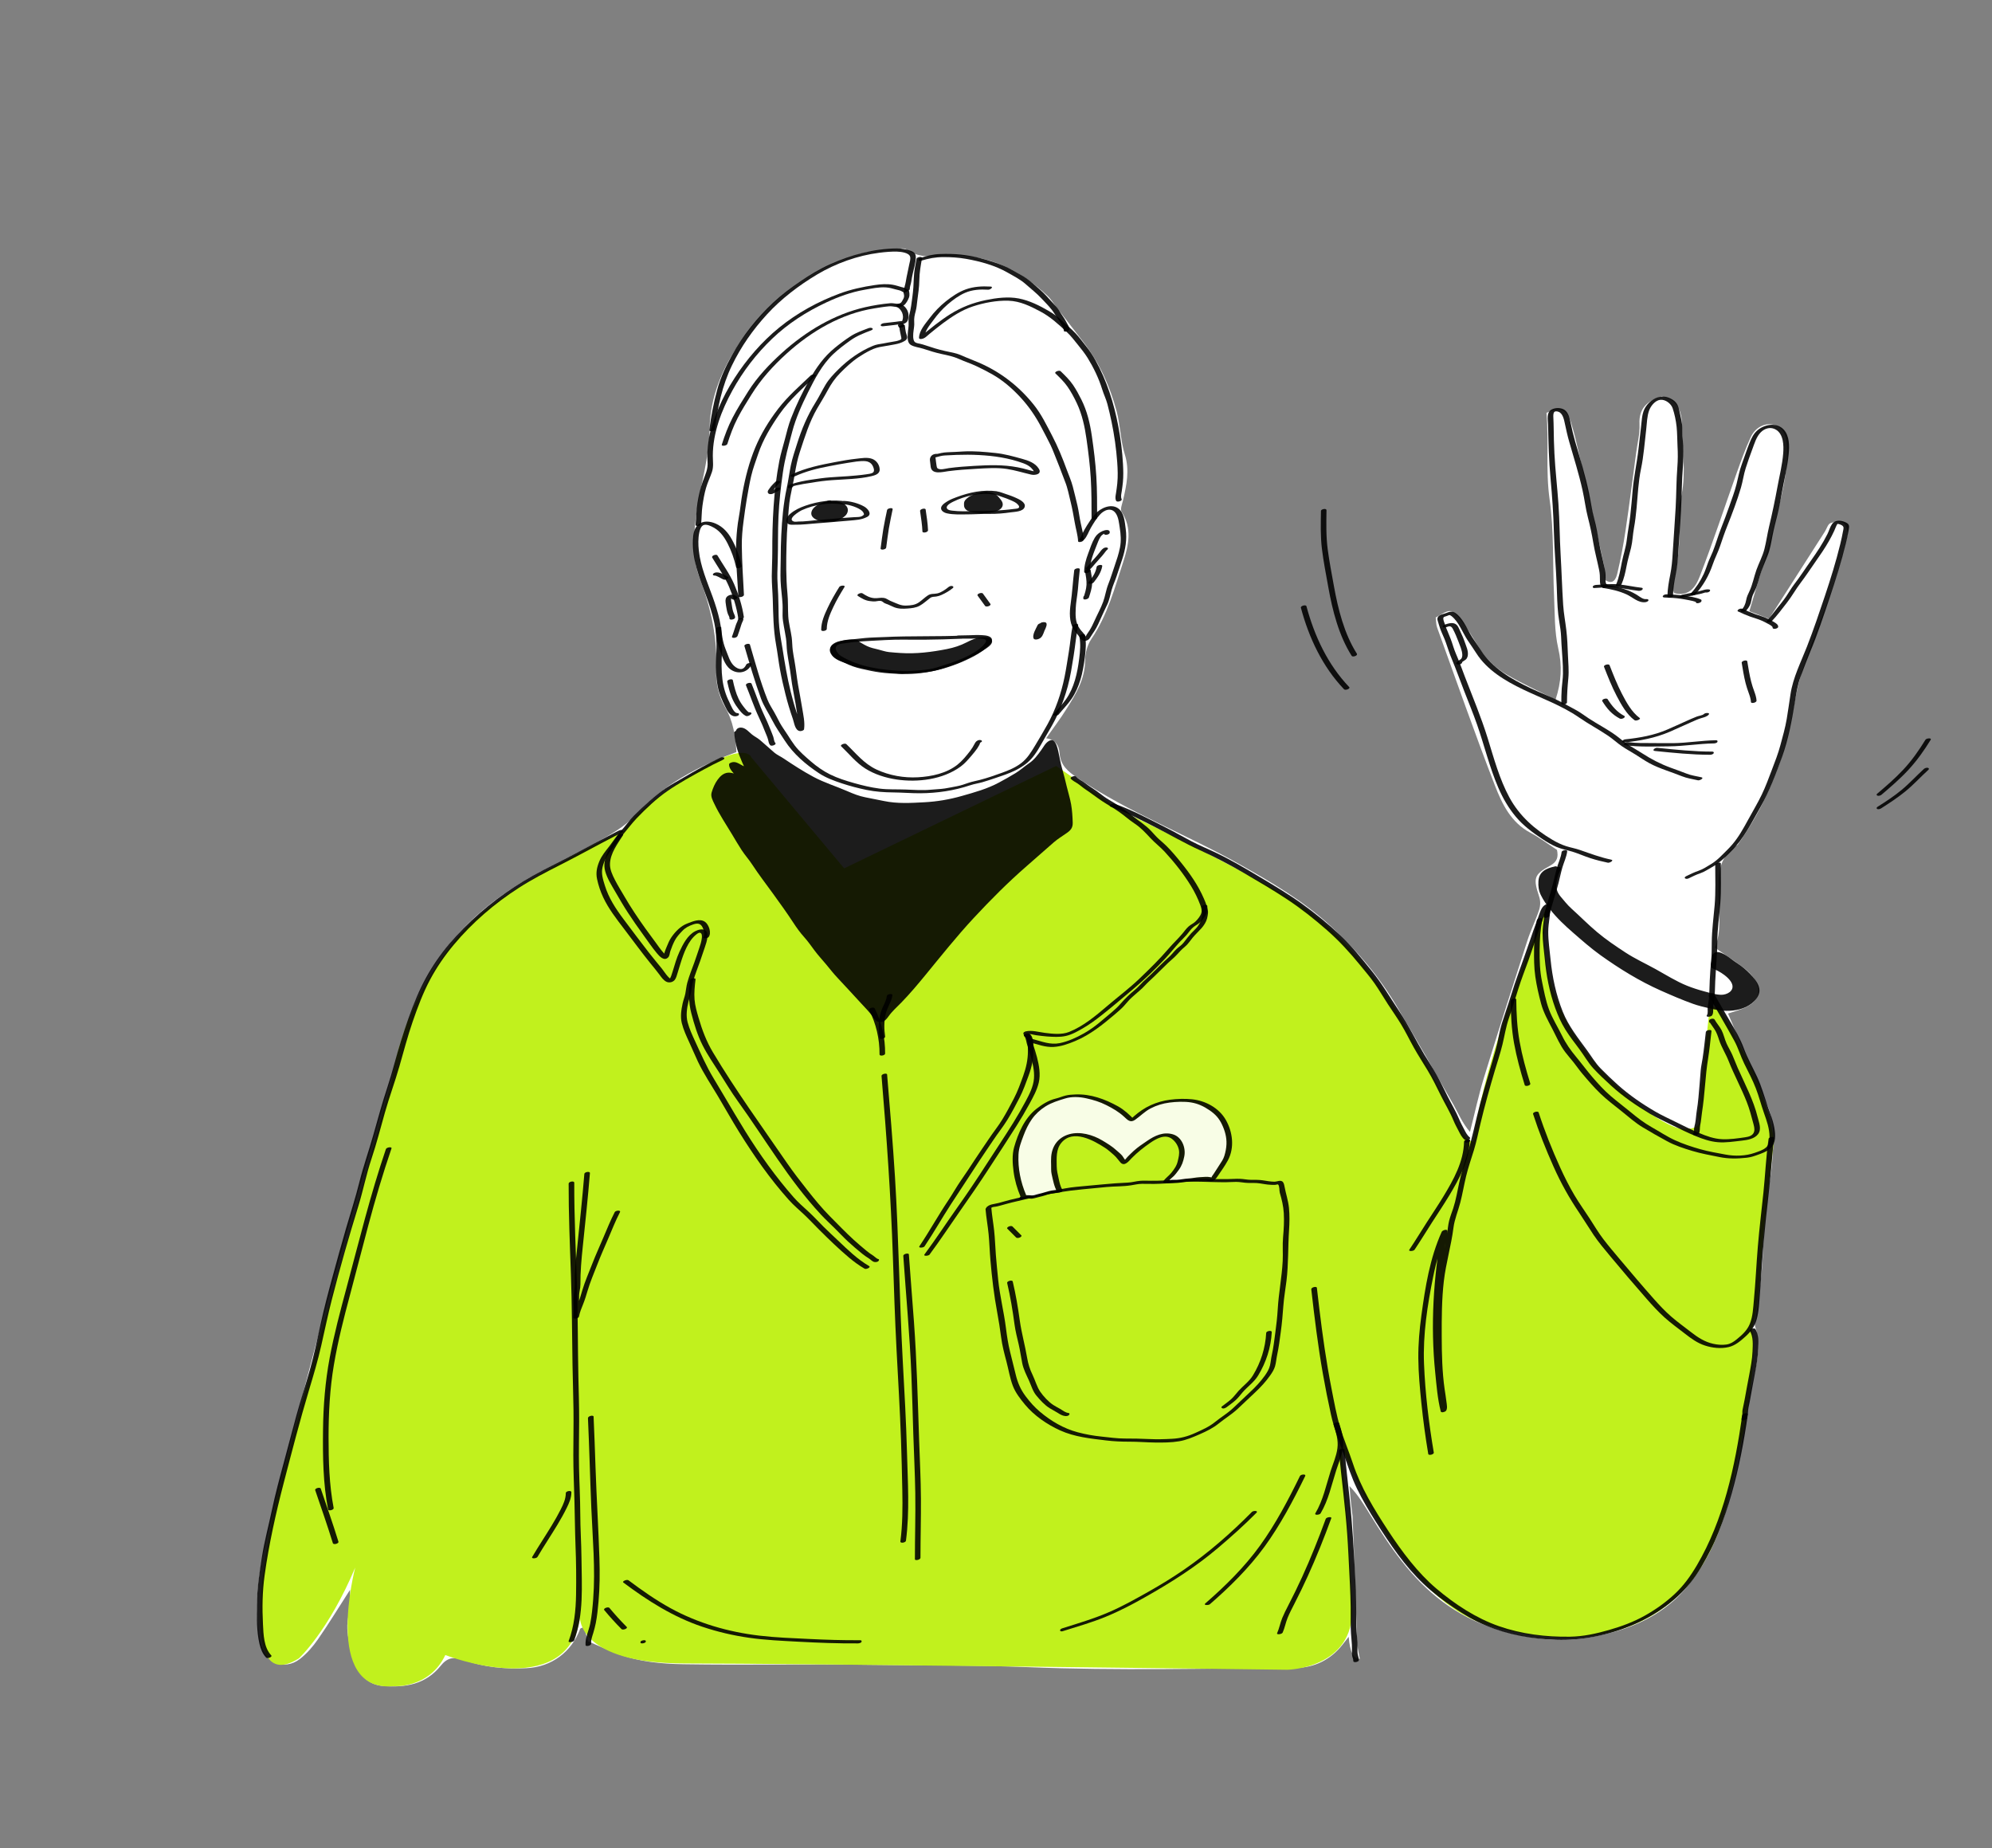 <?xml version="1.0" encoding="UTF-8"?>
<svg id="Smile" xmlns="http://www.w3.org/2000/svg" version="1.1" viewBox="0 0 690 640.08">
  <rect x="0" y="0" width="690" height="640.08" fill="#808080" stroke="none"/>
  <!-- Generator: Adobe Illustrator 29.1.0, SVG Export Plug-In . SVG Version: 2.1.0 Build 142)  -->
  <defs>
    <style>
      .st0 {
        fill: #fff;
      }

      .st1 {
        opacity: .89;
      }

      .st2 {
        fill: #c1f11d;
      }
    </style>
  </defs>
  <path class="st0" d="M468.49,524.92c.67,14.92,1.08,29.32,1.59,43.72.07,1.97.6,3.93.93,5.89q-3.22.26-3.84-7.63c-.99,1.26-1.6,2.04-2.22,2.82-4.08,5.14-9.68,7.88-15.96,7.93-31.02.23-62.08,1.03-93.06-.24-18.35-.75-36.67-.53-55-.81-21.41-.33-42.83.15-64.24-.2-7.67-.12-15.45-.87-22.78-3.62-3.42-1.28-6.74-2.84-10.21-4.32-.44-1.51-.91-3.17-1.43-4.93-.71.31-1.21.37-1.29.59-3,8.08-9.94,13.2-18.51,13.65-7.42.39-14.8-.32-21.74-2.82-3.62-1.3-5.88-.76-8.04,1.94-5.2,6.5-12.29,7.68-19.95,7.04-4.49-.38-7.73-2.94-9.2-7.11-2.13-6.04-4.56-12.08-2.4-18.79.6-1.86.09-4.08.09-7.38-4.11,6.38-7.44,11.86-11.09,17.11-1.74,2.5-3.82,4.92-6.21,6.78-5.59,4.35-12.22,1.08-13.73-5.96-2.62-12.15-.61-23.99,2.19-35.65,5.7-23.77,11.74-47.47,18.03-71.09,5.77-21.66,11.99-43.2,18.15-64.76,4.05-14.18,8.27-28.31,12.53-42.43,6.72-22.3,21.29-38.28,40.98-49.87,7.75-4.56,15.99-8.26,23.86-12.63,5.16-2.87,10.38-5.67,14.5-10.17,9.47-10.34,21.51-16.67,34.64-21.5-.3-5.37-1.04-10.58-3.97-15.64-2.03-3.51-3.21-8.14-3.02-12.19.52-11.28-1.74-21.86-5.7-32.27-2.85-7.5-2.18-15.13-1.08-22.94,1.35-9.63,4.36-18.87,4.48-28.89.14-10.94,4.48-21.38,10.97-30.51,10.4-14.63,23.92-25.14,41.3-30.14,4.25-1.22,8.85-1.22,13.3-1.73.81-.09,1.87-.26,2.44.14,5.05,3.61,10.8,2.34,16.26,2.24,13.12-.25,23.61,5.32,32.85,13.97,1.17,1.09,1.99,2.55,2.98,3.83,3.24,4.19,6.51,8.35,9.72,12.57,5.36,7.05,8.91,15.02,11.17,23.5,1.31,4.91,1.34,10.19,2.85,15.01,1.72,5.5.59,10.55-.61,15.77-.31,1.35-1.08,3.19-.51,4.06,3.74,5.67,2.41,11.65.62,17.16-3.01,9.21-5.51,18.69-11.11,26.92-1.39,2.05-2.15,4.93-2.16,7.44-.02,6.52-3.24,11.65-6.47,16.81-2.14,3.43-4.61,6.66-7.02,10.1,3.25.5,4.44,2.52,4.64,5.12.32,4.25,2.81,6.33,6.26,8.66,17.73,11.99,37.77,19.53,56.27,29.97,10.99,6.2,21.88,12.58,31.32,21.24,9.07,8.32,16.88,17.55,23.11,28.1,6.61,11.19,13.07,22.47,19.47,33.78,1.75,3.1,3.09,6.43,5.74,9.49,1.6-6.27,2.95-12.62,4.84-18.8,4.86-15.85,9.93-31.64,15.02-47.42,1.18-3.65,2.92-7.12,4.12-10.77.45-1.36.46-3.11,0-4.46-2.11-6.39-1.91-7.67,3.73-10.74,2.58-1.4,2.94-3.13,2.42-5.5-3.1-2.02-6.02-4.26-9.23-5.95-6.69-3.54-9.77-9.93-12.24-16.29-7.02-18.12-13.43-36.48-20.04-54.76-.4-1.1-.34-2.37-.49-3.47,5.01-2.96,5.26-3.16,8.3.43,2.6,3.07,4.62,6.64,6.76,10.07,2.41,3.88,5.67,6.99,9.49,9.23,5.42,3.18,11.18,5.77,16.96,8.7,2.02-6.15,2.34-11.68.94-17.72-1.36-5.91-1.18-12.19-1.46-18.32-.51-11.09.01-22.3-1.53-33.23-1.43-10.14-.23-20.15-1.09-30.06,4.77-2.09,7.06-1.23,8.48,3.3,1.09,3.47,1.91,7.02,2.72,10.57,2.93,12.81,5.83,25.62,8.65,38.45.39,1.77.22,3.67.3,5.47,2.98,2.05,3.95-.35,4.37-2.12,1.18-4.92,2.12-9.91,2.86-14.91,1.35-9.03,2.5-18.1,3.71-27.15.43-3.22,1.3-6.46,1.13-9.65-.3-5.61,2.76-8.16,7.74-9.65,7.4,1.51,6.99,8.11,7.13,13.43.21,7.75,1.33,15.63-.96,23.35-.51,1.71-.14,3.7-.08,5.56.28,8.01-.48,15.9-2.39,23.69-.16.65.38,1.48.55,2.08,5.31,1.44,7.58-2.42,8.83-5.64,4.62-11.86,8.57-23.98,12.85-35.97,1.49-4.18,3.01-8.38,4.87-12.41,1.57-3.42,5.02-5.03,7.9-4.27,2.89.76,4.39,3.1,4.62,7.07.54,9.52-2.12,18.56-4.4,27.59-2.5,9.93-5.64,19.69-8.61,29.91,1.97.76,3.97,1.54,6.82,2.64,6.45-10.07,12.89-20.13,19.32-30.18.66-1.02,1.08-2.65,1.97-2.96,1.39-.5,3.53-.69,4.54.07.99.75,1.6,3,1.27,4.33-1.49,6.08-3.11,12.15-5.16,18.06-3.31,9.56-7.28,18.9-10.4,28.51-1.92,5.93-2.83,12.19-4.1,18.32-3.17,15.31-9.29,29.32-18.29,42.09-7.24,4.37-6.7,11.4-6.63,18.49.06,5.69,1.11,11.51-1.29,17.16,3.08,2.12,6.09,4.12,9.01,6.24,1.32.96,2.65,2.02,3.68,3.27,4.02,4.87,2.85,9.28-2.99,11.58-1.85.73-3.78,1.28-5.13,1.73,4.48,10.54,8.71,21.03,13.41,31.3,2.95,6.44,2.33,13.06,1.91,19.66-.36,5.65-1.77,11.23-2.3,16.88-.66,7.13-.74,14.32-1.36,21.46-.47,5.45-1.38,10.86-2.09,16.29-.11.81-.51,1.71-.28,2.41,3.05,9.33-.87,17.99-2.42,26.89-1.35,7.79-2.23,15.67-3.92,23.38-3.15,14.34-7.45,28.38-16.88,39.98-6.6,8.13-15.63,13.14-25.67,15.96-7.49,2.1-15.19,3.28-23.03,2.55-13.18-1.22-25.38-4.96-36.23-13.03-10.93-8.13-18.26-19.05-25.24-30.35-2.02-3.26-3.96-6.57-7.03-9.74.27,3.24.55,6.47,1.04,10.23Z"/>
  <g>
    <path class="st2" d="M96.52,516.07s-18.38,74.22,7,58.31c0,0,10.2-9.33,19.53-31.49,0,0-11.43,43.25,13.12,41.11,0,0,12.5,1.01,18.08-10.79,0,0,42.04,16.5,46.65-12.83,0,0-.43,15.74,36.15,15.74s208.89,2.19,208.89,2.19c0,0,23.18-.35,22.45-21.57-.73-21.22-3.79-56.27-3.79-56.27,0,0,19.44,52.62,49.85,62.1,30.41,9.47,71.64,7.7,83.97-42.27s8.36-60.07,8.36-60.07c0,0,2.53-8.16,3.1-20.89.57-12.73,4.64-44.3,4.64-44.3,0,0-1.78-12.71-9.34-28.08l-9.31-17.63-3.59-1.14-4.08,38.69s2.61,4.6-5.71,4.08-55.1-33.06-46.56-77.32c0,0-22.18,52.15-25.47,81.74,0,0-2.3.17-4.17-3.65-1.87-3.83-17.21-32.54-17.21-32.54,0,0-17.33-34.12-44.11-49.23s-56.86-29.25-56.86-29.25l-22.28-15.43-73.42,35.47-32.22-38.52s-1.64-6.15-21.55,6.53c-19.9,12.68-22.54,18.91-22.54,18.91,0,0-41.76,19.31-54.96,33.96-13.2,14.65-22.39,33.3-25.28,51.99l-12.91,46.83-11.81,41.5-14.6,54.15Z"/>
    <g>
      <g class="st1">
        <path d="M214.25,287.71c-5.04,2.6-10.03,5.3-15.04,7.96s-9.8,4.92-14.59,7.6c-8.78,4.91-16.89,11.01-23.99,18.16s-12.42,14.76-16.22,23.72c-2.1,4.95-3.84,10.07-5.46,15.19s-2.98,10.85-4.76,16.21-3.33,11.04-4.89,16.59-3.44,10.75-4.8,16.23c-1.35,5.44-3.07,10.72-4.64,16.09s-3.13,11.12-4.66,16.69-2.91,10.85-4.12,16.33-2.28,10.73-3.77,16.01-3.23,10.61-4.7,15.96-2.86,10.77-4.32,16.14-2.94,10.9-4.11,16.43-2.58,10.7-3.44,16.18-1.72,11.06-1.76,16.69c-.03,4.41-.1,9.13.9,13.46.4,1.73,1.05,3.43,2.29,4.74.46.49,2.3-.22,1.79-.76-2.6-2.75-2.69-7.24-2.87-10.8-.29-5.67-.21-11.29.57-16.92,1.5-10.85,3.89-21.54,6.65-32.14,2.78-10.68,5.55-21.39,8.71-31.96,1.56-5.19,3.1-10.34,4.29-15.63,1.2-5.29,2.3-10.6,3.65-15.86,2.78-10.87,5.89-21.67,9.19-32.39,1.65-5.37,2.72-10.88,4.5-16.21s3.15-10.67,4.66-16.03c1.52-5.39,3.48-10.64,5.02-16.01s2.85-10.42,4.62-15.55,3.59-9.98,6.08-14.64c2.28-4.26,5.04-8.25,8.13-11.95,6.38-7.65,14.15-14.34,22.52-19.72,4.47-2.88,9.16-5.32,13.9-7.72s9.72-5.09,14.56-7.67c2.42-1.29,4.85-2.57,7.29-3.83.35-.18.48-.5.17-.75-.33-.27-1.06.02-1.37.18h0Z"/>
      </g>
      <g class="st1">
        <path d="M196.97,409.9c-.03,10.42.41,20.84.78,31.25.38,10.51.38,21.01.56,31.52.09,5.18.27,10.37.34,15.55.07,5.24-.06,10.47-.06,15.71,0,5.29.24,10.57.39,15.86s.17,10.35.37,15.52c.23,5.64.28,11.32.19,16.97-.09,5.47-.64,10.94-2.57,16.1-.24.63,1.69.4,1.93-.24,3.37-9.03,2.6-18.98,2.52-28.43-.05-5.17-.41-10.32-.42-15.49-.02-5.28-.32-10.55-.43-15.83s.02-10.71.04-16.07-.15-10.17-.26-15.25c-.23-10.49-.15-20.98-.48-31.47-.38-11.98-.99-23.96-.95-35.95,0-.8-1.93-.39-1.93.24h0Z"/>
      </g>
      <g class="st1">
        <path d="M202.41,406.56c-.7,8.55-1.61,17.08-2.49,25.61-.42,4.08-.92,8.14-.83,12.24.05,1.92-.45,3.73-.44,5.65,0,2.06.17,4.16-.04,6.21-.08.78,1.81.39,1.93-.24.28-1.53.88-2.94,1.46-4.38s1.05-2.99,1.5-4.51c.93-3.17,2.23-6.16,3.42-9.24s2.46-5.9,3.72-8.84c1.32-3.09,2.56-6.23,4.1-9.22.42-.81-1.51-.61-1.8-.04-1.45,2.82-2.64,5.75-3.88,8.67-1.3,3.08-2.7,6.11-3.91,9.24s-2.52,6.07-3.46,9.23c-.47,1.6-.92,3.2-1.54,4.75s-1.24,2.98-1.54,4.58l1.93-.24c.2-1.96.04-3.93.04-5.89,0-1.04,0-2.02.21-3.05.15-.77.26-1.51.26-2.29-.03-4.34.35-8.56.8-12.87.89-8.53,1.8-17.06,2.49-25.61.06-.78-1.88-.41-1.93.24h0Z"/>
      </g>
      <g class="st1">
        <path d="M203.66,491.16c.48,10.41.73,20.83,1.17,31.25.44,10.47,1.45,20.97.64,31.45-.22,2.85-.48,5.73-1.04,8.53-.48,2.41-1.79,4.91-1.6,7.38.05.63,1.99.22,1.93-.52-.1-1.31.38-2.48.75-3.71.34-1.12.63-2.25.86-3.4.48-2.41.72-4.88.94-7.32.45-5.01.48-10.03.32-15.06-.34-10.43-.98-20.84-1.34-31.27-.2-5.95-.41-11.91-.68-17.86-.03-.61-1.97-.23-1.93.52h0Z"/>
      </g>
      <g class="st1">
        <path d="M341.37,418.72c.24,2.93.79,5.81,1.07,8.73s.37,6,.63,9c.52,6.06,1.22,12.06,2.34,18.04.54,2.9.99,5.77,1.37,8.69s1.12,5.67,1.86,8.46,1.17,5.63,2.18,8.3c.92,2.43,2.59,4.55,4.23,6.54,3.14,3.8,7.68,6.9,12.14,8.92,5.06,2.29,10.47,2.82,15.91,3.48,2.78.34,5.43.45,8.23.44s5.84.26,8.76.29c2.76.03,5.61.03,8.34-.43,2.54-.43,4.78-1.41,7.12-2.43s4.64-2.14,6.67-3.79,4.46-3.12,6.47-4.99,3.99-3.78,6-5.66,3.79-3.81,5.31-5.98c.68-.97,1.31-1.96,1.65-3.1.38-1.28.45-2.62.73-3.93.58-2.69.91-5.36,1.28-8.09.41-2.98.66-5.96.88-8.96.21-2.89.73-5.75,1.08-8.63.71-5.84.5-11.7.89-17.55.17-2.57.22-5.17-.03-7.73s-1.08-4.91-1.54-7.4c-.11-.58-.26-1.44-.81-1.78-.77-.48-1.85.12-2.67.12-1.42-.01-2.78-.3-4.18-.5-1.3-.18-2.59-.15-3.9-.15s-2.66-.32-4.01-.36-2.77.1-4.15.1c-2.96.01-5.92,0-8.88-.08-2.8-.07-5.61-.1-8.4.18-3.11.32-6.21.52-9.34.48-1.23-.02-2.47-.08-3.7.02-1.42.12-2.78.55-4.21.61-2.94.12-5.88.35-8.81.63s-6.03.58-9.05.84c-2.76.24-5.44.86-8.16,1.34s-5.62,1.01-8.4,1.69-5.74,1.23-8.54,2.06c-1.16.34-2.31.66-3.5.86-.88.15-1.68.37-2.36.97-.84.72,1.07.73,1.55.32.36-.31,1.16-.3,1.6-.39.52-.11,1.03-.24,1.54-.37,1.33-.35,2.63-.76,3.96-1.07,2.71-.62,5.4-1.29,8.11-1.91,5.39-1.23,10.9-2.14,16.4-2.64,2.77-.25,5.54-.55,8.32-.8s5.65-.15,8.4-.58c1.28-.2,2.49-.51,3.8-.52,1.4-.02,2.8.05,4.21.03,2.66-.03,5.29-.23,7.94-.51,5.63-.58,11.39-.03,17.04-.08,1.16-.01,2.31-.11,3.47-.11,1.34,0,2.65.32,3.99.36s2.76-.06,4.15.15c1.24.18,2.46.44,3.72.49.6.02,1.23.09,1.83,0,.31-.04.66-.23.81-.09.56.51.39,2.14.59,2.82.69,2.38,1.24,4.61,1.39,7.1.16,2.77,0,5.55-.25,8.31s.01,5.5-.13,8.26c-.29,5.6-1.4,11.11-1.72,16.7-.16,2.68-.46,5.34-.82,7.99s-.64,5.26-1.23,7.87c-.27,1.17-.35,2.38-.62,3.55-.31,1.35-1.01,2.48-1.8,3.6-1.52,2.12-3.35,4.07-5.27,5.83s-3.86,3.7-5.83,5.51-4.13,3.07-6.13,4.7c-2.11,1.71-4.47,2.72-6.92,3.83-2.63,1.19-5.06,1.83-7.94,1.99-2.7.16-5.34.22-8.06.09s-5.62-.19-8.44-.18c-2.67,0-5.31-.41-7.96-.67-2.78-.28-5.57-.78-8.28-1.5-4.84-1.28-9.24-3.88-13.05-7.09-1.9-1.6-3.46-3.36-4.95-5.35-1.76-2.34-2.78-4.71-3.46-7.55-.63-2.63-1.3-5.24-1.95-7.87s-1.08-5.43-1.43-8.21c-.7-5.62-2.12-11.12-2.69-16.76-.29-2.84-.57-5.69-.8-8.54s-.29-5.67-.6-8.48-.77-5.33-.99-8.02c-.05-.63-1.99-.22-1.93.52h0Z"/>
      </g>
      <g class="st1">
        <path class="st0" d="M354.45,414.12c-1.32-3.03-2.24-6.52-2.54-9.82-.16-1.76-.16-3.66-.02-5.43.1-1.16.49-2.27.9-3.34.47-1.25.89-2.53,1.43-3.76,1.41-3.23,3.26-6.05,6.17-8.09,1.36-.96,2.92-1.86,4.46-2.51.57-.24,1.16-.26,1.75-.42,1.03-.28,1.93-.79,3-.98,1.39-.24,2.75-.27,4.16-.28,1.61-.01,2.93.32,4.48.71,1.35.34,2.74.63,4.01,1.22s2.61,1.3,3.9,1.96c1.92.98,3.65,2.5,5.17,4.02.54.53.74.56,1.28.12.88-.71,1.69-1.52,2.6-2.21,3.69-2.75,8.33-4.2,12.95-4.17,1.1,0,2.2,0,3.3,0,1.22-.02,2.3.26,3.49.53s2.26.83,3.31,1.35c.41.2.68.43,1.03.7.82.64,1.78,1.08,2.51,1.83,1.73,1.77,2.91,4.29,3.59,6.65.74,2.61.5,5.23-.24,7.79-.3,1.05-.7,1.96-1.36,2.81-.58.75-.97,1.6-1.53,2.36-.5.68-.9,1.38-1.36,2.07-.32.49-.78,1.45-1.41,1.3-.21-.05-.38-.25-.61-.3-.4-.09-.87-.02-1.28-.02-.64,0-1.29,0-1.93,0-1.37,0-2.65.49-4.02.47-1.46-.03-2.92.44-4.37.48-.54.01-1.09,0-1.63,0-.43,0-1.46.2-1.79-.08.54-.91,1.54-1.43,2.2-2.22.77-.92,1.45-1.82,2.11-2.82s.7-1.98,1.01-3.13c.29-1.09.38-2.64-.05-3.7-.23-.58-.54-1.17-.83-1.72s-.68-.81-1.13-1.22c-1.11-1.03-2.03-1.12-3.53-1.12-.6,0-1.25-.11-1.81.13-.47.2-.87.44-1.36.62-1.29.49-2.43,1.5-3.6,2.21-2.46,1.48-4.46,3.62-6.47,5.62-.16.16-.58.78-.83.83-.33.07-.83-.79-1.05-1.04-.33-.36-.57-.78-.89-1.15-.45-.51-1.04-.86-1.51-1.35-.7-.73-1.69-1.46-2.55-2-1.19-.75-2.4-1.63-3.66-2.24-2.69-1.32-6-2.23-9-1.61-1.02.21-2.52.96-3.28,1.63-.69.61-1.33,1.39-1.73,2.23-.96,2.04-.91,4.49-.83,6.66.04.99-.08,1.91.22,2.87s.47,1.83.66,2.79c.22,1.09.58,2.14,1.18,3.08-1.06.23-2.17.24-3.24.44-1.18.22-2.29.86-3.47,1.01-1.05.13-2.08.68-3.13.71s-2.26-.53-3.2.25c.09-.06.14-.15.15-.27"/>
        <path d="M355.42,413.86c-1.88-4.41-2.86-9.18-2.63-13.99.11-2.34.93-4.39,1.74-6.56.75-2,1.67-3.95,2.9-5.7s2.85-3.24,4.71-4.41c2.12-1.33,4.44-2.02,6.81-2.75s5.08-.56,7.35-.05c2.43.54,4.69,1.22,6.92,2.35s4.26,2.29,6.1,3.98c1.27,1.16,2.18,2.28,3.88,1.09,1.84-1.29,3.31-2.86,5.33-3.92s4.27-1.74,6.55-2.03,5.16-.43,7.53-.04,4.38,1.35,6.37,2.71,3.28,2.77,4.3,4.93,1.65,4.41,1.55,6.78c-.05,1.37-.33,2.76-.73,4.07-.37,1.21-1.03,2.1-1.7,3.14s-1.33,2.05-1.98,3.08c-.23.37-.62.78-.76,1.19-.22.66-.12.02.27.21-.23-.12-.36-.17-.59-.22-1.14-.25-2.61-.07-3.77-.01-1.35.07-2.65.39-4,.46s-2.61.41-3.93.47c-.54.02-1.09-.02-1.63,0-.41.01-1.03.19-1.39,0l.13.49c.5-.74,1.23-1.2,1.85-1.83s1.18-1.4,1.71-2.12c1.08-1.49,1.55-2.91,1.91-4.7.6-2.94-.83-6.68-3.93-7.61-3.29-.98-6.31.45-8.97,2.29-1.6,1.1-3.19,2.12-4.63,3.44-.74.68-1.45,1.39-2.16,2.1-.45.45-.99,1.31-1.56,1.61l1.19-.24c-.43-.09-1.14-1.43-1.4-1.75-.58-.71-1.34-1.28-2.02-1.9-1.46-1.35-3.24-2.43-4.95-3.45-3.29-1.95-7.67-3.22-11.46-2.13s-5.94,4.02-6.22,7.84c-.07.97-.05,1.93-.02,2.9.02,1.02-.05,2.08.18,3.08.49,2.11.84,4.31,1.96,6.19l1.03-.91c-1.29.24-2.62.25-3.89.58-1.18.31-2.29.72-3.48.98-.53.12-1.04.3-1.56.44-.71.19-1.3.07-2.01.02-1.03-.08-1.96.06-2.84.64l1.5.31.15-.27c.44-.8-1.49-.6-1.8-.04l-.15.27c-.44.81,1.2.51,1.5.31.65-.43,2.07.06,2.86-.04,1-.13,1.95-.51,2.93-.71s1.83-.54,2.76-.82c1.21-.37,2.51-.35,3.75-.58.37-.07,1.36-.36,1.03-.91-.73-1.23-1-2.52-1.3-3.9-.32-1.5-.66-2.76-.68-4.3-.03-2.78-.29-5.88,1.64-8.16,4.03-4.78,11.08-.83,15.12,1.8,1.11.73,2.03,1.59,3.03,2.45.9.78,1.49,1.71,2.28,2.59,1.45,1.61,2.99-.57,3.97-1.56,2.02-2.03,4.1-3.67,6.44-5.28,2.05-1.41,5.09-3.12,7.45-1.31,1.2.92,2.09,2.28,2.39,3.77.27,1.35-.1,2.67-.4,3.97-.36,1.58-1.24,2.78-2.24,4.03-.84,1.05-2.01,1.79-2.76,2.91-.13.19-.07.38.13.49.69.35,1.44.19,2.18.16,1.22-.05,2.4-.01,3.62-.2,2.74-.42,5.56-.7,8.33-.74.6-.01.94.07,1.49.24.29.09.59.11.9.07.92-.13,1.47-.73,1.95-1.45,1.26-1.88,2.69-3.8,3.76-5.79,2.37-4.39,1.7-9.84-.7-14.04s-7.1-6.66-11.68-7.14c-2.44-.26-5.15-.17-7.58.14s-4.62.94-6.75,1.9-4.03,2.28-5.81,3.84c-.72.63-.41.64-1.04.03-.48-.46-.96-.91-1.46-1.33-.93-.79-1.92-1.52-2.99-2.12-4.57-2.53-9.5-4.35-14.79-4.14-1.14.05-2.32.11-3.43.39-1.19.3-2.29.79-3.49,1.07-2.37.56-4.7,2.05-6.6,3.54-4.08,3.2-6.34,8.43-7.72,13.31-.74,2.61-.54,5.68-.19,8.35.39,3.01,1.23,5.95,2.42,8.74.29.67,2.19.08,1.93-.52h0Z"/>
      </g>
      <g class="st1">
        <path d="M348.87,444.37c1.12,4.75,1.9,9.53,2.55,14.37.31,2.32.9,4.56,1.43,6.83s.79,4.4,1.24,6.59,1.46,4.05,2.37,6.07c.8,1.79,1.29,3.67,2.58,5.19s2.78,3.21,4.55,4.3c.88.55,1.82,1,2.7,1.56s1.63,1.04,2.64,1.16c.42.05,1.08,0,1.37-.37.21-.27.29-.63-.18-.68-1.12-.13-1.97-.88-2.91-1.43-.8-.47-1.64-.86-2.41-1.38-1.67-1.12-3.32-2.91-4.47-4.56s-1.76-3.99-2.68-5.88-1.5-3.73-1.85-5.79c-.74-4.39-1.96-8.66-2.57-13.07-.62-4.52-1.38-8.98-2.43-13.43-.16-.67-2.09-.17-1.93.52h0Z"/>
      </g>
      <g class="st1">
        <path d="M348.93,425.56c1.01,1.01,2.02,2.02,3.03,3.03.3.3.94.17,1.28.02.22-.1.83-.46.52-.77-1.01-1.01-2.02-2.02-3.03-3.03-.3-.3-.94-.17-1.28-.02-.22.1-.83.46-.52.77h0Z"/>
      </g>
      <g class="st1">
        <path d="M424.81,487.43c1.07-.82,2.18-1.58,3.18-2.48.91-.82,1.63-1.79,2.42-2.72,1.75-2.03,3.96-3.48,5.38-5.81,2.78-4.56,4.44-9.69,4.73-15.03.04-.79-1.9-.4-1.93.24-.28,5.23-1.87,10.27-4.6,14.74-1.3,2.13-3.28,3.49-4.94,5.31-.89.97-1.63,2.06-2.61,2.94s-2.12,1.66-3.18,2.48c-.37.29-.13.55.18.68.41.17,1.05-.12,1.37-.37h0Z"/>
      </g>
      <g class="st1">
        <path d="M463.76,502.54c.91,9.64,2.21,19.24,2.9,28.89.34,4.7.52,9.41.77,14.12s.49,9.75.43,14.64c-.03,2.5.01,4.96.26,7.45.13,1.35.22,2.67.19,4.02-.01.6-.04,1.21.06,1.81s.42,1.14.39,1.76c-.04.79,1.9.4,1.93-.24.04-.81-.33-1.48-.43-2.27-.15-1.24.03-2.53-.05-3.78-.17-2.44-.45-4.83-.44-7.29.02-4.66-.04-9.29-.27-13.94-.48-9.7-1.02-19.37-2.05-29.03-.59-5.55-1.24-11.09-1.77-16.64-.06-.63-2-.22-1.93.52h0Z"/>
      </g>
      <g class="st1">
        <path d="M454.21,446.56c1.11,9.78,2.31,19.56,4.02,29.26.83,4.72,1.77,9.44,2.8,14.12s2.64,8.87,4.24,13.27,2.85,8.44,4.83,12.49,4.16,7.72,6.5,11.42c4.84,7.64,9.99,15.32,16.6,21.56,3.16,2.98,6.63,5.6,10.23,8.03s7.24,4.64,11.24,6.3c7.71,3.2,16.09,4.67,24.41,4.93,8.91.28,17.83-1.54,26.07-4.97,7.66-3.19,15-8.16,20.28-14.62,2.86-3.5,5.08-7.59,7.12-11.6s3.74-8.4,5.21-12.76c2.97-8.84,5.05-17.96,6.59-27.14.39-2.32.75-4.64,1.08-6.97.11-.75-1.84-.42-1.93.24-2.55,17.87-6.47,36.27-15.71,51.98-2.15,3.65-4.53,7-7.63,9.91s-6.6,5.4-10.3,7.49c-3.99,2.25-8.19,3.79-12.58,5.05s-8.86,2.24-13.46,2.31c-8.32.13-16.77-.91-24.65-3.66-7.96-2.79-15.25-7.6-21.66-13.03s-11.91-12.76-16.68-20.04c-4.8-7.33-9.45-14.88-12.2-23.25-1.38-4.2-3.15-8.29-4.42-12.53s-2.09-8.82-2.96-13.25c-1.83-9.26-3.14-18.61-4.27-27.98-.28-2.36-.56-4.73-.83-7.09-.07-.64-2.01-.21-1.93.52h0Z"/>
      </g>
      <g class="st1">
        <path d="M461.94,493.44c.84,2.65,1.69,5.35,1.32,8.16s-1.5,5.25-2.33,7.83c-1.58,4.96-2.61,10.15-5.3,14.68-.46.77,1.47.59,1.8.04,2.75-4.62,3.81-9.9,5.43-14.96.85-2.65,2.03-5.26,2.35-8.05s-.5-5.54-1.34-8.21c-.21-.67-2.14-.14-1.93.52h0Z"/>
      </g>
      <g class="st1">
        <path d="M459.21,526.07c-2.48,6.81-5.17,13.54-8.18,20.13-1.54,3.37-3.17,6.69-4.87,9.98-.71,1.37-1.41,2.75-2,4.18-.71,1.73-1.03,3.59-1.79,5.3-.26.59,1.65.39,1.93-.24.73-1.64,1.03-3.43,1.71-5.09s1.53-3.29,2.36-4.9c1.61-3.12,3.13-6.28,4.59-9.47,3.01-6.59,5.7-13.33,8.18-20.13.23-.64-1.7-.4-1.93.24h0Z"/>
      </g>
      <g class="st1">
        <path d="M496.64,503.06c-1.71-10.14-2.97-20.44-3.38-30.72-.41-10.08,1.18-20.38,3.19-30.24,1.1-5.39,2.6-10.69,4.87-15.71l-1.93.24c-.05,1.91-.62,3.72-.93,5.59-.33,2-.59,4.01-.83,6.02-.5,4.16-.86,8.35-1.07,12.54-.41,8.18-.26,16.37.57,24.52.46,4.52.8,9.1,1.92,13.52.16.61,1.47.19,1.74-.1.73-.77.33-2.41.22-3.34-.16-1.42-.41-2.81-.61-4.22-.86-6.01-.99-12.23-1.01-18.29-.02-6.39,0-12.86.74-19.21.73-6.19,2.53-12.19,3.32-18.38.39-3.07,1.6-5.79,2.37-8.76s1.29-6.14,2.03-9.19,1.77-5.97,2.68-8.95,1.53-6.09,2.26-9.15c1.48-6.2,3.19-12.34,5-18.45.89-2.98,1.89-5.95,2.63-8.98s1.19-6.13,2.24-9.14c1.18-3.39,2.22-6.82,3.29-10.25s2.36-6.65,3.55-9.98,2.26-6.66,3.43-9.98c.59-1.68,1.2-3.35,1.83-5.01.26-.69.82-3.12,1.55-3.42l-1.35-.14c.3,3.07-.6,6.05-.62,9.11s.45,5.95.72,8.87c.55,5.92,1.62,11.72,3.66,17.31.93,2.56,2.02,5.03,3.46,7.35,1.48,2.38,3.2,4.59,4.87,6.82s2.99,4.64,4.84,6.66,4.08,4.1,6.19,6.03c4.05,3.69,8.68,6.87,13.39,9.68,2.5,1.49,5.2,2.66,7.79,3.98s5.31,2.63,8.05,3.77c2.49,1.04,5.08,1.92,7.78,2.14s5.47-.24,8.19-.54c1.95-.21,4.44-.58,5.71-2.28s.3-3.97-.14-5.77c-1.47-6.05-4.45-11.54-6.95-17.19-.65-1.48-1.2-3.01-1.86-4.49-.59-1.33-1.37-2.57-1.97-3.89-.69-1.52-.99-3.19-1.76-4.67-.68-1.3-1.69-2.38-2.4-3.65-.34-.6-2.02-.22-1.93.52l.03.3c.07.64,2.02.21,1.93-.52l-.03-.3-1.93.52c.55.97,1.23,1.83,1.84,2.75.81,1.2,1.22,2.51,1.67,3.87.84,2.52,2.31,4.76,3.28,7.23,1.9,4.8,4.38,9.34,6.27,14.15.94,2.39,1.59,4.83,2.24,7.31.24.93.57,1.98.33,2.95-.36,1.42-1.85,1.81-3.13,1.99-2.6.38-5.31.78-7.93.67-2.83-.12-5.53-1.1-8.11-2.2s-5.12-2.32-7.63-3.59-4.89-2.3-7.22-3.65c-4.63-2.67-9.21-5.81-13.19-9.37-2.03-1.82-4.02-3.72-5.93-5.67s-3.16-4.14-4.72-6.27c-3.16-4.34-6.45-8.42-8.45-13.45-2.3-5.79-3.6-11.85-4.21-18.04-.31-3.17-.82-6.45-.81-9.64s.92-6.17.61-9.32c-.05-.5-1.14-.22-1.35-.14-1.68.7-2.13,2.93-2.72,4.46-1.18,3.08-2.26,6.2-3.31,9.33-2.08,6.15-4.45,12.19-6.34,18.4-.92,3.04-2.02,6.02-2.96,9.05s-1.29,6.16-2.15,9.2c-1.73,6.17-3.67,12.27-5.33,18.46s-2.78,12.29-4.7,18.28c-.95,2.98-1.87,5.95-2.54,9s-1.15,6.13-2.12,9.09c-.48,1.44-1.05,2.86-1.42,4.33s-.47,3.06-.71,4.58c-.49,3.13-1.15,6.23-1.81,9.33-1.34,6.3-1.79,12.61-1.91,19.04-.13,7.2-.08,14.38.51,21.56.17,2.11.42,4.19.73,6.27.14.93.27,1.86.36,2.79.04.44.09.89.09,1.34,0,.19-.11.8.02.67l1.74-.1c-.97-3.81-1.31-7.72-1.72-11.62s-.76-8.08-.9-12.14c-.29-8.29.09-16.62,1.01-24.86.26-2.33.57-4.66.92-6.98.32-2.11.99-4.18,1.04-6.32.02-.88-1.7-.27-1.93.24-4.11,9.11-5.71,19.11-7.04,28.95-.67,4.92-1.11,9.88-1.07,14.85.04,5.18.54,10.39,1.06,15.55.6,5.89,1.4,11.76,2.38,17.6.11.65,2.05.2,1.93-.52h0Z"/>
      </g>
      <g class="st1">
        <path d="M532.34,318.69c-.69,3.26-.92,6.57-.96,9.89s-.03,6.46.43,9.66,1.18,6.32,2,9.37,2.4,5.87,3.9,8.74,2.59,5.56,4.46,8.03c.91,1.21,1.92,2.34,2.87,3.52,1.04,1.3,1.97,2.69,3.05,3.96,2.01,2.38,4.05,4.76,6.29,6.92s4.91,4.16,7.42,6.17c2.35,1.89,4.58,3.89,7.17,5.46,2.75,1.67,5.59,3.26,8.42,4.81s5.83,2.5,8.81,3.4,6.22,1.48,9.39,2.12,6.22.59,9.48.23c1.38-.15,2.6-.57,3.9-1.04s2.7-.98,3.86-1.85c2.08-1.55,2.22-4.04,1.94-6.43-.37-3.03-1.56-5.88-2.55-8.75-1.16-3.34-2.05-6.67-3.55-9.89s-3.38-6.53-4.66-10c-1.18-3.21-2.99-6.28-4.71-9.23-1.83-3.16-3.74-6.28-5.49-9.48-.33-.61-2.02-.21-1.93.52l.02.21c.07.64,2.02.21,1.93-.52l-.02-.21-1.93.52c2.89,5.28,6.03,10.43,8.9,15.73,1.35,2.5,2.14,5.29,3.4,7.84,1.41,2.84,2.9,5.64,4.04,8.61,1.07,2.77,1.8,5.67,2.79,8.47s1.92,5.43,1.93,8.29c0,1.27-.18,2.68-1.15,3.6-1.08,1.01-2.61,1.42-3.96,1.91-3.09,1.12-6.89,1.22-10.1.61-2.96-.56-5.89-1.04-8.79-1.86s-5.94-1.82-8.74-3.1-5.43-3.04-8.11-4.55-4.91-3.25-7.22-5.16-4.74-3.72-7.03-5.69-4.24-4.15-6.19-6.4-3.73-4.72-5.67-7.04-3.59-4.67-4.93-7.41c-1.47-3.01-3.33-5.9-4.5-9.04s-1.76-6.52-2.44-9.79c-.74-3.55-.83-7.18-.8-10.8s.22-7.11.97-10.61c.15-.72-1.79-.42-1.93.24h0Z"/>
      </g>
      <g class="st1">
        <path d="M612.61,394.43c-.89,6.13-1.14,12.37-1.78,18.53-.66,6.3-1.43,12.57-1.95,18.88-.51,6.14-.78,12.3-1.36,18.43-.26,2.74-.35,5.62-1.39,8.2-.93,2.31-2.71,3.9-4.61,5.44-1.05.85-2.12,1.55-3.48,1.75-1.54.23-3.13.09-4.64-.25-2.91-.65-5.3-2.2-7.62-4.01s-4.69-3.5-6.89-5.41-4.15-4.01-6.06-6.16c-3.97-4.47-7.84-9.05-11.69-13.62-1.95-2.32-3.93-4.64-5.77-7.05-1.73-2.27-3.19-4.74-4.74-7.14-1.74-2.69-3.62-5.28-5.25-8.04-1.83-3.1-3.46-6.33-4.95-9.61-2.81-6.18-5.37-12.59-7.46-19.05-.22-.67-2.14-.13-1.93.52,2,6.17,4.43,12.26,7.07,18.18s5.5,10.97,8.96,16.1c1.69,2.51,3.25,5.09,4.94,7.6s3.79,4.99,5.79,7.4c4.09,4.93,8.27,9.81,12.49,14.63,1.99,2.28,4.05,4.53,6.3,6.56s4.69,3.75,7.05,5.6c2.15,1.68,4.31,3.26,6.93,4.11s5.48,1.15,8.15.55c2.33-.52,4.19-2.14,5.92-3.7,1.85-1.67,3.14-3.44,3.83-5.86.82-2.85.89-5.96,1.14-8.9.27-3.22.46-6.44.68-9.66.49-7.38,1.18-14.75,2.04-22.1.43-3.67.76-7.34,1.13-11.01s.53-7.45,1.07-11.14c.11-.75-1.84-.42-1.93.24h0Z"/>
      </g>
      <g class="st1">
        <path d="M530.07,375.28c-1.48-4.78-2.82-9.6-3.7-14.53-.86-4.79-1.12-9.73-1.15-14.6,0-.6-1.94-.23-1.93.52.03,4.87.29,9.8,1.15,14.6.89,4.93,2.22,9.75,3.7,14.53.21.67,2.14.14,1.93-.52h0Z"/>
      </g>
      <g class="st1">
        <path d="M606.13,460.91c1.24,2.27,1.01,4.64.92,7.14-.11,2.82-.67,5.54-1.18,8.31s-1.05,5.43-1.51,8.15c-.22,1.29-.55,2.55-.78,3.84-.11.6,0,1.2-.1,1.79-.08.54-.26.95-.25,1.5,0,.6,1.94.23,1.93-.52,0-.57.24-1.12.29-1.69.05-.69.06-1.31.22-2,.29-1.28.53-2.56.75-3.85.48-2.82,1.05-5.62,1.57-8.43s.92-5.29,1.03-8.04c.1-2.37.23-4.59-.94-6.74-.35-.65-2.22-.02-1.93.52h0Z"/>
      </g>
      <g class="st1">
        <path d="M384.67,279.37c5.42,1.94,10.52,4.6,15.64,7.2,5.13,2.61,10.13,5.53,15.37,7.91s10.3,5.02,15.27,7.92c5.03,2.94,10.07,5.89,14.92,9.1s9.37,6.8,13.73,10.62,7.94,7.77,11.49,12.11c1.71,2.1,3.5,4.16,5.05,6.38,1.65,2.36,3.08,4.86,4.66,7.26s3.1,4.55,4.52,6.9c1.59,2.61,2.91,5.38,4.41,8.05s3.2,5.29,4.8,7.94c1.69,2.8,3.11,5.74,4.56,8.66s3.16,5.71,4.4,8.71c.52,1.26,1.16,2.4,1.78,3.61.57,1.11,1.12,2.23,2.11,3.03.53.43,2.32-.33,1.79-.76-.92-.75-1.44-1.76-1.97-2.8-.62-1.2-1.26-2.36-1.78-3.61-1.1-2.65-2.59-5.12-3.88-7.68s-2.51-5.11-3.89-7.61-2.88-4.7-4.29-7.07c-2.99-5.01-5.5-10.24-8.74-15.1s-5.94-9.52-9.49-13.89-6.96-8.68-11.03-12.48-8.54-7.47-13.14-10.77-9.54-6.24-14.44-9.16-9.94-5.91-15.14-8.4c-2.9-1.39-5.89-2.61-8.74-4.1s-5.75-3.18-8.7-4.66c-5.84-2.93-11.59-6.06-17.76-8.27-.43-.15-.99-.08-1.37.18-.21.15-.63.59-.17.75h0Z"/>
      </g>
      <g class="st1">
        <path d="M507.93,395.73c.36,0,1.12-.13,1.28-.53s-.13-.57-.52-.57c-.36,0-1.12.13-1.28.53s.13.57.52.57h0Z"/>
      </g>
      <g class="st1">
        <path d="M507.12,395.4c-.11,6.9-3.68,13.27-7.17,19.02-1.84,3.03-3.82,5.97-5.74,8.95-2.02,3.13-3.93,6.33-6.02,9.42-.49.73,1.44.57,1.8.04,2.08-3.09,4-6.29,6.02-9.42s4.07-6.18,5.98-9.35c3.44-5.72,6.95-12.06,7.06-18.9.01-.8-1.92-.4-1.93.24h0Z"/>
      </g>
      <g class="st1">
        <path d="M536.63,317.24c.88-3.83,2.22-7.53,3.2-11.33.47-1.84.84-3.7,1.37-5.52s1.44-3.66,1.65-5.52l-1.93.24v.19c-.03.79,1.9.4,1.92-.24v-.19c.03-.79-1.85-.4-1.92.24-.22,1.86-1.14,3.72-1.65,5.52s-.89,3.69-1.37,5.52c-.97,3.8-2.32,7.5-3.2,11.33-.16.71,1.78.42,1.93-.24h0Z"/>
      </g>
      <g class="st1">
        <path d="M594.13,299.58c0,4.64.19,9.33-.2,13.95-.36,4.27-.97,8.59-1,12.88-.02,2.16,0,4.27-.21,6.42-.23,2.27-.38,4.55-.49,6.83-.1,2.13-.09,4.28-.31,6.41-.1.96-.31,1.91-.41,2.86-.09.87.22,1.93-.27,2.7s1.46.58,1.8.04c.47-.74.37-1.43.37-2.26,0-1.06.27-2.11.39-3.17.24-2.1.24-4.23.33-6.34.2-4.54.71-9.03.72-13.57s.68-9.03,1.04-13.5.16-9.19.17-13.77c0-.59-1.93-.23-1.93.52h0Z"/>
      </g>
      <g class="st1">
        <path d="M590.88,357.4c-.35,3.02-.66,6.06-1.11,9.07-.21,1.41-.54,2.8-.67,4.23-.15,1.64-.25,3.28-.39,4.92-.26,3.04-.47,6.07-.97,9.08-.24,1.47-.28,2.97-.57,4.42-.12.59-.31,1.18-.37,1.78-.06.57.14,1.26-.21,1.75l1.87-.24-.07-.19c-.25-.67-2.17-.11-1.93.52l.07.19c.25.66,1.59.15,1.87-.24.56-.79.33-2.06.53-2.98.32-1.45.39-2.89.61-4.35.48-3.16.8-6.3,1.07-9.49s.55-6.12,1.04-9.18.82-6.35,1.18-9.53c.09-.76-1.86-.41-1.93.24h0Z"/>
      </g>
      <g class="st1">
        <path d="M558.16,297.75c-3.77-.78-7.24-2.09-10.86-3.35-1.57-.55-3.2-.83-4.79-1.33s-3.23-1.3-4.73-2.18c-6.18-3.63-11.49-8.32-14.94-14.69s-5.37-13.55-7.51-20.47c-2.27-7.33-5.24-14.39-7.99-21.55-.67-1.73-1.28-3.49-1.97-5.21s-1.48-3.39-2.02-5.16-1.2-3.47-1.94-5.19c-.32-.73-.63-1.46-.85-2.22-.18-.61-.58-1.41-.62-2.03-.07-.85.56-.77,1.21-1.02.79-.3.9-.54,1.62.02,1.34,1.05,2.26,2.49,3.1,3.96s1.59,3.07,2.56,4.52,1.98,2.87,2.92,4.35c3.73,5.89,10.06,9.64,16.22,12.59,6.52,3.13,13.43,5.57,19.42,9.72,3.27,2.27,6.8,4.11,10.09,6.35,1.66,1.13,3.12,2.5,4.78,3.63,1.51,1.03,3.14,1.88,4.68,2.86s3.12,2.06,4.76,2.96c1.85,1.01,3.83,1.78,5.81,2.5,1.83.67,3.66,1.3,5.47,2.03s3.67.97,5.57,1.41c.62.14,2.27-.8,1.18-1.05-1.78-.41-3.51-.61-5.22-1.3-1.81-.72-3.64-1.35-5.47-2.03-3.54-1.3-6.69-2.95-9.85-4.99-1.44-.93-2.93-1.77-4.39-2.67-1.64-1.01-3.03-2.3-4.58-3.44-3.02-2.22-6.37-3.9-9.49-5.95-1.43-.94-2.78-1.99-4.28-2.82-1.74-.97-3.51-1.9-5.28-2.84-3.4-1.8-7.02-3.1-10.5-4.75-6.69-3.17-13.33-6.92-17.38-13.33-.94-1.48-1.99-2.88-2.94-4.36-1.07-1.67-1.87-3.49-2.93-5.16-.8-1.26-1.71-2.48-2.98-3.31-1.06-.69-2.01-.39-3.11.07-.88.37-2.37.5-2.88,1.43-.27.48-.13.99.03,1.48.26.81.47,1.65.76,2.45.59,1.66,1.43,3.22,2,4.89.66,1.9,1.24,3.78,2.03,5.65,1.56,3.72,2.9,7.54,4.37,11.29s3.02,7.53,4.36,11.35c2.56,7.3,4.33,14.86,7.4,21.97,1.57,3.64,3.54,7.04,6.1,10.09s5.7,5.36,8.99,7.56c1.61,1.08,3.29,2.09,5.07,2.85s3.63,1.08,5.46,1.63c2.11.64,4.12,1.57,6.23,2.25s4.03,1.15,6.08,1.58c.62.13,2.27-.82,1.18-1.05h0Z"/>
      </g>
      <g class="st1">
        <path d="M562.88,258.11c5.04.66,10.27.42,15.35.38s10.24-.93,15.38-1.01c.36,0,1.12-.12,1.28-.53s-.12-.57-.52-.57c-4.98.08-9.91.95-14.89,1.01-2.46.03-4.93-.03-7.39-.03-2.68,0-5.35.04-8.02-.3-.41-.05-1.08,0-1.37.37-.22.27-.29.62.18.68h0Z"/>
      </g>
      <g class="st1">
        <path d="M573.27,260.1c6.33.64,12.66,1.3,19.03,1.31.39,0,1.08-.13,1.28-.53s-.16-.57-.52-.57c-6.37,0-12.7-.67-19.03-1.31-.74-.07-2.05.96-.75,1.1h0Z"/>
      </g>
      <g class="st1">
        <path d="M562.68,257.14c5.44-.58,10.58-1.51,15.63-3.67,2.53-1.08,5.01-2.27,7.53-3.36,1.16-.51,2.33-1.07,3.55-1.42.87-.25,1.76-.45,2.42-1.11.8-.79-1.09-.77-1.55-.32-.54.54-1.79.64-2.51.92-1.2.47-2.38.99-3.56,1.52-2.22.98-4.42,2.02-6.65,2.97-4.72,2.03-9.52,2.86-14.6,3.4-.94.1-1.61,1.21-.26,1.07h0Z"/>
      </g>
      <g class="st1">
        <path d="M555.61,230.94c1.34,3.42,2.68,6.85,4.39,10.1,1.56,2.97,3.43,6.38,6.18,8.4.55.4,2.32-.37,1.79-.76-2.76-2.02-4.65-5.47-6.19-8.45-1.64-3.17-2.94-6.49-4.24-9.81-.26-.67-2.17-.1-1.93.52h0Z"/>
      </g>
      <g class="st1">
        <path d="M555.03,242.87c.76,1.21,1.58,2.39,2.58,3.42s2.17,1.91,3.46,2.58c.4.21,1.01.04,1.37-.18.27-.17.58-.54.17-.75-2.52-1.3-4.29-3.45-5.78-5.82-.08-.13-.39-.17-.52-.17-.24,0-.54.05-.76.15-.3.13-.75.41-.52.77h0Z"/>
      </g>
      <g class="st1">
        <path d="M584.85,304.25c1.35-.66,2.68-1.32,4.1-1.8s2.66-1.35,4-2.09c2.6-1.43,4.57-3.38,6.65-5.46,4.46-4.46,7.11-9.95,10.2-15.37s5.4-11.53,7.53-17.52,3.33-12.35,4.36-18.66c.51-3.16.93-6.12,2.06-9.13s2.14-5.74,3.32-8.58c2.53-6.08,4.6-12.35,6.69-18.59,2.08-6.22,4.06-12.46,5.61-18.84.37-1.5.71-3.01.97-4.54.19-1.08.41-1.95-.65-2.56-1.61-.92-3.96-1.29-5.14.46-.67.99-1,2.29-1.53,3.35-.81,1.63-1.72,3.21-2.69,4.74-1.86,2.95-3.96,5.74-5.9,8.64-.97,1.45-2.01,2.83-3.06,4.23-.95,1.28-1.74,2.65-2.62,3.97-.98,1.46-2.1,2.8-3.2,4.17s-2.19,2.9-3.45,4.22c-.78.82,1.1.77,1.55.32l.14-.14c.79-.79-1.1-.77-1.55-.32l-.14.14,1.55.32c1.94-2.02,3.64-4.33,5.36-6.54s3.01-4.59,4.68-6.78c1.8-2.37,3.43-4.86,5.13-7.29s3.3-4.73,4.72-7.25c.66-1.16,1.28-2.34,1.83-3.55.2-.44.37-.88.55-1.32.11-.26.22-.5.35-.75.08-.14.17-.27.29-.39-.17.08-.15.11.06.12.41,0,1.18.32,1.53.58.65.49.39,1.15.26,1.87-.27,1.52-.61,3.03-.97,4.54-1.48,6.06-3.33,12.01-5.31,17.92s-3.96,11.77-6.22,17.57c-2.1,5.38-4.85,10.75-5.71,16.51-.43,2.87-.84,5.74-1.31,8.59-.51,3.03-1.39,6.05-2.18,9.02s-1.88,5.73-2.95,8.54-2.16,5.81-3.51,8.61c-1.46,3.02-3.19,5.9-4.8,8.85s-3.22,5.85-5.39,8.4c-1.13,1.33-2.41,2.53-3.64,3.76-1.11,1.11-2.26,2.15-3.6,2.97-1.42.87-2.96,1.89-4.53,2.42-1.45.49-2.82,1.17-4.2,1.84-1.2.59-.1,1.21.76.79h0Z"/>
      </g>
      <g class="st1">
        <path d="M542.78,243.36c0-2.81.19-5.56.46-8.36s-.03-5.45-.13-8.17c-.1-2.88-.23-5.84-.57-8.71s-.89-5.71-1.08-8.61c-.38-5.79-.54-11.6-.88-17.39s-.35-11.75-.76-17.62c-.4-5.81-1.09-11.6-1.39-17.42-.15-2.95-.23-5.91-.26-8.87,0-1.2-.07-2.39-.11-3.58-.02-.53-.08-1.44.29-1.89.34-.41,1-.29,1.5-.11,1.51.55,1.92,2.76,2.21,4.14.45,2.1.9,4.18,1.5,6.25,1.61,5.6,3.36,11.14,4.62,16.83.69,3.08,1.04,6.24,1.83,9.29s1.39,5.87,1.89,8.88c.52,3.17,1.38,6.26,2.02,9.41.25,1.23.29,2.32.28,3.57,0,.87.03,1.79.73,2.4.47.41,1.67.09,1.86-.5l.07-.22c.22-.66-1.72-.41-1.93.24l-.07.22,1.86-.5c-.73-.64-.6-1.78-.57-2.66.04-1.14-.12-2.18-.35-3.3-.6-2.92-1.4-5.78-1.89-8.72s-.98-5.68-1.74-8.48-1.14-5.8-1.75-8.71c-1.26-6.03-3.08-11.9-4.8-17.81-.63-2.18-1.13-4.36-1.6-6.58-.31-1.49-.72-3.45-2.05-4.39-1.21-.86-3.29-.84-4.55-.13-1.83,1.03-1.23,3.4-1.19,5.13.14,6.26.27,12.48.85,18.71.58,6.21,1,12.39,1.17,18.62.17,6.18.73,12.34.97,18.51.13,3.35.18,6.71.55,10.05.19,1.68.51,3.34.74,5.02s.28,3.38.36,5.09c.18,3.44.57,6.89.52,10.34-.02,1.73-.31,3.44-.43,5.16s-.14,3.4-.14,5.1c0,.8,1.93.39,1.93-.24h0Z"/>
      </g>
      <g class="st1">
        <path d="M552.27,203.66c2.51-.13,5.04-.43,7.55-.18s5.09.85,7.66,1.14c.46.05,1.02-.03,1.37-.37.26-.25.25-.63-.18-.68-2.64-.29-5.24-.89-7.88-1.16s-5.18.02-7.76.16c-.39.02-1.08.12-1.28.53-.18.37.15.59.52.57h0Z"/>
      </g>
      <g class="st1">
        <path d="M555.33,203.64c2.77.44,5.53,1.06,8.09,2.23,2.09.96,4.02,2.97,6.48,2.7.33-.04,1.04-.24,1.1-.66s-.55-.44-.83-.41c-1.03.12-2.14-.8-2.95-1.32-1.01-.65-2.07-1.19-3.18-1.64-2.41-.98-4.96-1.54-7.52-1.95-.45-.07-1.03.04-1.37.37-.27.27-.24.62.18.68h0Z"/>
      </g>
      <g class="st1">
        <path d="M576.55,206.94c1.92.05,3.85.17,5.75.45.92.13,1.82.31,2.73.48s1.77.35,2.61.71l-.2-.21v.25c0,.6,1.94.23,1.93-.52v-.25c-.04-.1-.1-.17-.2-.21-1.75-.78-3.81-1.04-5.69-1.31-2.05-.3-4.12-.44-6.18-.49-.41,0-1.05.14-1.28.53s.19.56.52.57h0Z"/>
      </g>
      <g class="st1">
        <path d="M602.08,211.79c1.34.63,2.7,1.23,4.09,1.74,1.3.48,2.66.81,3.93,1.37.77.33,1.54.73,2.28,1.14.36.2,1.66.79,1.63,1.32-.05.78,1.89.4,1.93-.24.05-.8-.84-1.3-1.43-1.67-.74-.46-1.53-.83-2.31-1.21-1.34-.66-2.79-1.02-4.19-1.52-1.5-.54-2.96-1.18-4.41-1.85-.41-.19-1-.05-1.37.18-.25.16-.59.56-.17.75h0Z"/>
      </g>
      <g class="st1">
        <path d="M651.76,275.22c3.24-2.75,6.46-5.53,9.34-8.65s5.4-6.66,7.65-10.33c.47-.76-1.47-.58-1.8-.04-2.24,3.66-4.7,7.17-7.63,10.31s-5.96,5.73-9.11,8.4c-.33.28-.18.57.18.68.43.13,1.04-.09,1.37-.37h0Z"/>
      </g>
      <g class="st1">
        <path d="M651.59,279.97c2.9-1.84,5.77-3.73,8.43-5.9,2.82-2.3,5.26-5.01,7.95-7.45.31-.28.2-.58-.18-.68-.43-.11-1.04.07-1.37.37-2.61,2.38-4.99,5.01-7.72,7.27s-5.45,4.02-8.31,5.83c-.3.19-.53.51-.17.75s1.06.02,1.37-.18h0Z"/>
      </g>
      <g class="st1">
        <path d="M457.56,176.96c-.07,4.39-.2,8.71.33,13.09s1.43,8.95,2.23,13.4c1.46,8.12,3.63,16.67,8.09,23.71.34.54,2.22-.08,1.79-.76-4.41-6.94-6.51-15.46-7.96-23.47-.76-4.21-1.58-8.44-2.14-12.68-.59-4.52-.49-8.98-.42-13.53.01-.8-1.92-.4-1.93.24h0Z"/>
      </g>
      <g class="st1">
        <path d="M450.61,210.5c2.79,10.41,7.46,20.37,14.95,28.23.46.49,2.3-.22,1.79-.76-7.44-7.8-12.04-17.66-14.81-27.99-.18-.67-2.11-.16-1.93.52h0Z"/>
      </g>
      <g class="st1">
        <path d="M561.65,202.41c.89-2.04,1.36-4.18,1.77-6.36s1.03-4.2,1.55-6.32c.54-2.23.59-4.58,1.01-6.84s.68-4.58.9-6.89c.43-4.54.6-9.15,1.54-13.62s1.25-9.09,1.8-13.64c.25-2.12.27-4.6,1.02-6.61.57-1.55,2.11-3.47,3.86-3.66s3.72,1.3,4.27,2.9c.68,2,1.15,4.3,1.38,6.41.24,2.22.2,4.54.32,6.78.14,2.42.13,4.82-.06,7.23-.37,4.67-.33,9.36-.59,14.04-.29,5.29-.72,10.57-1.03,15.85-.14,2.46-.35,4.87-.83,7.28s-.96,5.04-.99,7.62c0,.8,1.92.39,1.93-.24.03-2.43.43-4.8.9-7.17s.74-4.66.88-7.04c.3-5.1.73-10.19,1-15.3s.23-10.04.64-15.04c.19-2.43.23-4.84.11-7.28-.06-1.18-.17-2.35-.24-3.53-.07-1.24.03-2.49-.11-3.73-.12-1.14-.37-2.27-.63-3.39s-.44-2.44-.94-3.5c-.69-1.45-2.06-2.3-3.55-2.77-3.19-.99-6.58,1.27-7.96,4.1-.91,1.88-.93,4.27-1.19,6.31-.32,2.56-.59,5.12-.88,7.68-.54,4.81-1.62,9.49-2.02,14.32-.24,2.87-.49,5.74-.81,8.6s-.88,5.53-1.2,8.32-1.2,5.13-1.71,7.76-.96,5.4-2.07,7.94c-.26.59,1.66.39,1.93-.24h0Z"/>
      </g>
      <g class="st1">
        <path d="M587.18,205.91c2.79-3.04,4.77-6.57,6.1-10.47.74-2.17,1.82-4.19,2.55-6.37.77-2.29,1.54-4.56,2.44-6.81,1.74-4.38,3.44-8.84,4.77-13.36.66-2.24.94-4.57,1.66-6.79s1.45-4.34,2.26-6.47c.76-2,1.4-4.36,2.94-5.91,1.43-1.44,3.47-2.01,5.29-.9,2.61,1.59,2.69,5.46,2.49,8.14-.29,3.9-1.29,7.78-1.99,11.62-.86,4.67-1.82,9.26-2.92,13.87-.61,2.55-.95,5.15-1.6,7.69s-1.89,4.78-2.76,7.21-1.3,4.99-2.39,7.32c-.53,1.13-.97,2-1.19,3.24s-.75,2.5-1.69,3.37c-.82.76,1.08.75,1.55.32.64-.6,1.11-1.29,1.48-2.08.52-1.12.5-2.32.97-3.43.4-.96.93-1.84,1.29-2.83.44-1.23.79-2.49,1.15-3.74.71-2.43,1.72-4.69,2.66-7.03s1.28-4.68,1.75-7.09,1.13-4.86,1.72-7.28c.62-2.53,1.06-5.09,1.53-7.65.79-4.37,1.9-8.77,2.33-13.19.27-2.78.32-6.29-1.7-8.49-2.32-2.53-6.39-1.92-8.86.02-1.56,1.23-2.3,2.84-3.02,4.63-.96,2.38-1.72,4.81-2.61,7.2s-1.29,4.71-1.89,7.11c-.64,2.54-1.58,4.98-2.44,7.45-.93,2.67-1.92,5.3-2.96,7.94s-1.77,5.3-2.8,7.89c-.5,1.27-1.14,2.49-1.62,3.76s-.91,2.66-1.5,3.95c-1.15,2.49-2.67,4.81-4.52,6.83-.76.83,1.11.79,1.55.32h0Z"/>
      </g>
      <g class="st1">
        <path d="M582.96,206.94c1.46-.29,2.92-.59,4.38-.9.71-.15,1.42-.3,2.12-.47.27-.07.54-.16.8-.24.15-.04.39-.15.56-.13.47.06,1.01-.04,1.37-.37.28-.25.24-.63-.18-.68-.78-.1-1.51.06-2.26.3s-1.44.37-2.17.52c-1.62.35-3.24.68-4.87,1.01-.29.06-.93.35-.84.74.1.41.84.28,1.1.22h0Z"/>
      </g>
      <g class="st1">
        <path d="M603.3,229.58c.4,2.35.76,4.72,1.35,7.03.29,1.14.66,2.26,1.07,3.37.38,1.04.72,2.06.79,3.18.04.62,1.98.22,1.93-.52-.07-1.11-.41-2.14-.79-3.18-.41-1.11-.78-2.22-1.07-3.37-.59-2.31-.96-4.68-1.35-7.03-.11-.65-2.05-.2-1.93.52h0Z"/>
      </g>
      <g class="st1">
        <path d="M501.06,217.2c.35-.12.81-.33,1.19-.28.47.06.8.52,1,.91.75,1.42,1.4,2.96,1.97,4.47.51,1.35,1.18,2.83,1.29,4.28.04.58-.02,1.32-.51,1.72-.55.44-1.15.62-1.55,1.25-.18.29.04.47.31.54l.16.04c.43.11,1.05-.06,1.37-.37.3-.29.22-.58-.18-.68l-.16-.04.31.54c.41-.65,1.31-.82,1.76-1.48.41-.6.48-1.35.43-2.05-.07-.94-.41-1.84-.73-2.71s-.63-1.8-1-2.68-.82-1.83-1.24-2.74c-.3-.65-.58-1.32-1.2-1.73-1.19-.78-2.77-.22-3.98.2-.28.1-.77.44-.52.77s.97.12,1.28.02h0Z"/>
      </g>
      <g class="st1">
        <path d="M538.63,300.6c-1.29.27-3.14.69-3.99,1.84-.82,1.12-.81,2.55-.82,3.87-.02,1.64.52,2.85,1.3,4.27,1.18,2.15,2.77,4.19,4.36,6.04,2.2,2.55,4.74,4.69,7.27,6.88,2.96,2.57,5.91,5.14,9.14,7.38,3.42,2.38,6.8,4.68,10.41,6.76,4.12,2.38,8.28,4.44,12.7,6.24,2.75,1.12,5.44,2.33,8.24,3.34,2.28.83,4.61,1.26,6.96,1.84,2.01.49,4.23.6,6.3.41,1.96-.19,4.51-1.11,5.95-2.47.97-.91,2.08-2.37,2.05-3.79-.03-1.43-.92-2.88-1.79-3.93-1.21-1.46-2.5-2.75-3.97-3.95-.86-.7-1.81-1.27-2.73-1.89-.98-.66-1.86-1.5-2.91-2.04-.55-.28-1.1-.53-1.65-.81-.17-.09-.47-.31-.66-.33-.45-.05-.73.5-.83.92-.07.3-.08.69-.15,1.02-.07.35-.02.68-.07,1.03s-.29.76-.22,1.13c.12.66,1.14.85,1.72,1.16,1.45.76,2.84,1.53,3.94,2.77.69.77,1.65,1.61,1.85,2.67.21,1.11-.33,2.16-1.12,2.92-.63.61-1.51.83-2.34,1.04-1.56.4-2.94.12-4.49-.21-3.59-.78-7.39-1.86-10.75-3.35-2-.89-3.88-2.07-5.8-3.1-2.47-1.33-4.84-2.76-7.38-3.95-4.93-2.32-9.4-5.6-13.84-8.74-2.12-1.5-4.05-3.21-5.98-4.94s-3.88-3.82-5.94-5.57c-.74-.62-1.28-1.33-1.87-2.09s-1.22-1.34-1.84-2.03c-.55-.61-.97-1.42-1.27-2.18-.28-.7-.41-1.15-.41-1.91,0-.9.31-1.48.48-2.34.14-.73.35-1.35.62-2.04.16-.41.59-1.22.55-1.65-.17-.02-.3.04-.39.2"/>
        <path d="M538.5,300.11c-2.95.63-5.4,1.76-5.61,5.1-.11,1.74.09,3.29.87,4.86.83,1.68,1.89,3.24,3.03,4.71,2.41,3.12,5.24,5.76,8.21,8.34s6.11,5.36,9.42,7.72c6.58,4.7,13.46,8.95,20.86,12.24,3.67,1.63,7.41,3.25,11.19,4.6,1.87.67,3.8,1.11,5.73,1.56s3.72.82,5.67.85c3.13.05,6.48-.6,8.97-2.62,1.16-.93,2.31-2.32,2.57-3.82s-.54-3.1-1.45-4.32c-1.1-1.47-2.43-2.8-3.83-3.98s-2.92-2.05-4.34-3.13-5.54-4.23-6.71-1.2c-.24.61-.21,1.33-.27,1.97s-.46,1.37-.09,1.96c.27.43.83.61,1.27.8.78.34,1.54.75,2.26,1.21,1.32.84,3.22,2.35,3.73,3.89.81,2.4-1.83,3.74-3.83,3.69s-4.05-.71-5.95-1.22-3.95-1.16-5.86-1.93c-3.8-1.54-7.32-3.79-10.9-5.76s-7.08-3.57-10.43-5.75-6.77-4.5-9.86-7.1-5.88-5.45-8.86-8.13c-1.35-1.21-2.54-2.74-3.71-4.12-1.32-1.55-1.86-3.42-1.34-5.38.22-.81.38-1.63.67-2.42.25-.67.66-1.33.7-2.05.03-.42-.53-.46-.83-.41-.52.07-.92.2-1.3.57-.81.78,1.09.76,1.55.32l.17-.17-.91.38.22-.03-.83-.41c-.04.59-.33,1.11-.55,1.65-.32.8-.51,1.62-.72,2.45-.45,1.76-.47,3.08.37,4.74.76,1.5,2.06,2.58,3.09,3.88,1.16,1.46,2.61,2.61,3.95,3.9,2.74,2.62,5.46,5.27,8.48,7.57,2.81,2.14,5.76,4.17,8.73,6.07,3.23,2.07,6.7,3.64,10.06,5.49s6.71,3.99,10.29,5.48c3.25,1.36,6.67,2.32,10.11,3.06,2.75.59,6.53.8,8.56-1.59,2.28-2.68-.22-5.41-2.5-7.06-.59-.42-1.21-.79-1.84-1.14-.54-.3-1.25-.48-1.75-.83-.73-.51-.31-1.41-.25-2.19.03-.34.06-.71.13-1.04.02-.25.09-.48.2-.71-.89-.05-1.09.04-.6.25.46.48,1.44.7,2.02,1.03.71.39,1.32.91,1.97,1.39,1.45,1.08,3,1.98,4.36,3.2,2.49,2.22,6.3,5.78,3.77,9.24-2.27,3.11-6.51,3.54-10.04,3.08-3.8-.5-7.63-1.7-11.17-3.13-7.16-2.89-14.2-5.97-20.78-10.05-7.44-4.6-14.28-9.97-20.71-15.89-3.09-2.84-6.05-6.13-8.01-9.87-.95-1.82-1.31-3.71-.98-5.76.36-2.2,1.94-2.68,3.86-3.09,1.18-.25.91-1.22-.26-.97h0Z"/>
      </g>
      <g class="st1">
        <path d="M305.35,372.67c1.76,20.92,3.24,41.8,3.94,62.78.35,10.61.7,21.23,1.25,31.83s1.19,21.01,1.56,31.53c.2,5.78.33,11.56.45,17.35s.1,11.84-.67,17.71c-.1.76,1.85.42,1.93-.24,1.33-10.11.62-20.44.36-30.61-.28-10.6-.89-21.19-1.47-31.78-1.15-21.18-1.38-42.39-2.69-63.56-.74-11.85-1.74-23.69-2.73-35.52-.05-.63-1.99-.22-1.93.52h0Z"/>
      </g>
      <g class="st1">
        <path d="M312.89,434.99c.95,13.72,2.23,27.41,2.8,41.15.28,6.89.45,13.78.67,20.67.22,6.76.57,13.52.68,20.29.12,7.64-.14,15.29-.13,22.93,0,.59,1.93.23,1.93-.52,0-6.82.2-13.64.16-20.45-.04-6.77-.4-13.54-.63-20.31-.46-13.66-.8-27.32-1.79-40.96-.56-7.78-1.22-15.54-1.76-23.32-.04-.62-1.98-.22-1.93.52h0Z"/>
      </g>
      <g class="st1">
        <path d="M256.92,195.95c-.72-3.2-1.83-6.21-3.4-9.09-1.31-2.41-3.03-4.36-5.58-5.5-1.91-.85-4.38-1.15-6.08.32-1.52,1.32-1.78,3.56-1.85,5.45-.27,6.63,2.16,12.72,4.43,18.82,1.2,3.21,2.28,6.47,2.99,9.82s.89,6.78,2.15,10.04c.93,2.4,1.7,5.19,4.17,6.47s5.32.43,6.56-2.09c.4-.83-1.52-.61-1.8-.04-.68,1.39-1.56,1.99-3.07,1.28-.92-.43-1.64-1.18-2.17-2.04-.56-.9-.92-1.91-1.29-2.89-.45-1.2-.97-2.38-1.3-3.62-.71-2.64-.82-5.41-1.41-8.08s-1.46-5.41-2.41-8.05c-1.9-5.28-4.22-10.48-4.8-16.13-.21-1.98-.26-4.11.14-6.07.17-.82.42-1.76,1.03-2.37.84-.84,2.26-.29,3.18.13,2.67,1.2,4.26,3.3,5.58,5.84s2.35,5.42,3,8.34c.15.66,2.09.18,1.93-.52h0Z"/>
      </g>
      <g class="st1">
        <path d="M246.71,193.13c1.99,3.35,4.31,6.5,5.83,10.11s2.63,7.17,3.2,10.97l.58-.66-.17.09c-1.19.6-.1,1.23.76.79l.17-.09c.25-.12.63-.32.58-.66-.59-3.93-1.78-7.69-3.35-11.33s-3.84-6.67-5.81-9.99c-.32-.54-2.2.07-1.79.76h0Z"/>
      </g>
      <g class="st1">
        <path d="M255.28,206.67c-.42-.28-.81-.59-1.33-.67-.63-.11-1.33.07-1.86.43-.75.5-.85,1.32-.76,2.15s.24,1.73.4,2.57c.1.53.24,1.06.43,1.57.17.45.57.95.52,1.44-.08.77,1.87.41,1.93-.24.04-.43-.08-.76-.27-1.14-.2-.41-.36-.84-.48-1.29-.23-.83-.32-1.68-.46-2.53-.09-.53-.23-1.09-.14-1.64.02-.1.04-.23.08-.31.02-.03.04-.07.06-.1.03-.04.03-.04,0,0,.02.06-.44.11-.46.14-.04.08-.17-.1.04.06.07.05.16.09.24.14.18.11.34.24.52.35.52.35,2.31-.42,1.54-.93h0Z"/>
      </g>
      <g class="st1">
        <path d="M252.12,199.77c-1.24-.56-2.41-1.54-3.85-1.52-.26,0-.52.05-.76.15-.17.07-.42.21-.52.38-.22.38.19.57.52.57.07,0,.15.01.22,0-.03,0-.19-.03-.08,0,.04,0,.08.01.11.02.07.01.14.03.21.05.02,0,.16.04.05.01-.1-.02,0,0,.03.01.31.11.61.25.9.4.54.28,1.07.61,1.62.86.41.19,1,.06,1.37-.18.15-.1.33-.22.37-.41.03-.15-.06-.28-.2-.35h0Z"/>
      </g>
      <g class="st1">
        <path d="M255.48,220.25c.37-.99.69-1.99,1.02-3,.16-.48.29-.98.48-1.45.17-.44.44-.83.52-1.3.12-.74-1.82-.42-1.93.24-.08.46-.33.84-.5,1.26-.2.48-.34,1-.5,1.5-.33,1-.65,2.01-1.02,3-.15.41.62.45.83.41.4-.06.94-.23,1.1-.66h0Z"/>
      </g>
      <g class="st1">
        <path d="M257.87,223.8c1.78,6.09,3.56,12.19,5.73,18.15.98,2.68,2.61,5,3.9,7.53s2.83,4.69,4.32,7c3,4.65,7.26,8.27,11.85,11.31,2.43,1.61,5.18,2.61,7.93,3.52s5.68,1.69,8.58,2.28c3.1.63,6.1.83,9.25.86s6.25.31,9.38.29c5.84-.04,11.65-.9,17.19-2.75,1.41-.47,2.87-.68,4.3-1.08s2.95-.94,4.42-1.42c2.35-.78,4.71-1.55,6.94-2.65,2.02-1,3.94-2.25,5.48-3.92,1.93-2.09,3.28-4.77,4.7-7.22,1.64-2.82,3.34-5.6,4.67-8.58s2.48-6.2,3.35-9.41c.94-3.46,1.46-7.01,2.03-10.55s.87-7.13,1.57-10.64c.15-.73-1.8-.42-1.93.24-.59,2.97-.8,6-1.3,8.99s-.89,5.82-1.48,8.71c-1.15,5.66-3.1,11.33-5.9,16.39-1.39,2.51-2.87,4.98-4.35,7.44-1.36,2.25-2.69,4.45-4.82,6.06-1.97,1.49-4.28,2.46-6.59,3.29-2.53.91-5.11,1.83-7.71,2.49-1.28.33-2.57.55-3.83.97-1.36.46-2.68.95-4.1,1.21s-2.82.57-4.25.78c-1.55.23-3.11.25-4.67.41-2.94.3-5.87.07-8.82-.05s-6.06.06-9.06-.33-5.91-1.09-8.78-1.9-5.7-1.7-8.34-3c-2.31-1.14-4.64-2.77-6.59-4.46s-4.09-3.49-5.69-5.62c-.83-1.1-1.57-2.27-2.31-3.44-.94-1.47-1.99-2.88-2.84-4.41-.65-1.17-1.2-2.4-1.88-3.56-.85-1.47-1.77-2.88-2.4-4.47-2.45-6.15-4.18-12.63-6.04-18.97-.2-.67-2.13-.15-1.93.52h0Z"/>
      </g>
      <g class="st1">
        <path d="M372.1,197.48c-.48,3.85-.68,7.71-1.23,11.55-.42,2.98-.57,6.25.99,8.91.68,1.16,1.69,2.01,2.39,3.13.58.93,1.66,1.14,2.62.55.4-.25.6-.56.84-.96.43-.74.94-1.42,1.4-2.14.93-1.46,1.64-3.06,2.33-4.65s1.39-2.99,2.09-4.49c.78-1.65,1.04-3.37,1.54-5.11s1.23-3.23,1.76-4.88c.6-1.89,1.26-3.75,1.87-5.63,1.14-3.55,1.73-6.86,1.23-10.57-.32-2.38-.5-5.7-2.7-7.18-2.5-1.69-6.05.01-7.85,1.98-1.1,1.21-2.01,2.63-2.88,4.02-.53.86-1.04,1.76-1.5,2.66-.32.62-.52,1.37-.99,1.89-.76.84,1.11.8,1.55.32,1.02-1.12,1.54-2.77,2.3-4.08.89-1.54,1.89-3.15,3.07-4.49,1.49-1.69,4.03-2.76,5.57-.5.95,1.4,1.1,3.34,1.36,4.96.36,2.29.54,4.59.08,6.89-.43,2.17-1.14,4.28-1.86,6.37s-1.36,4.21-2.18,6.28-1.05,4.11-1.78,6.11c-.81,2.22-2.02,4.39-2.99,6.55-.51,1.14-1.05,2.27-1.71,3.33-.32.52-.68,1-1.02,1.51-.22.33-.48,1.12-.83,1.31l.98-.26c-.35.02-.93-1.2-1.2-1.49-.71-.75-1.31-1.48-1.82-2.39-1.07-1.94-1-4.02-.92-6.18s.54-4.37.75-6.56c.22-2.33.38-4.66.67-6.99.1-.76-1.85-.41-1.93.24h0Z"/>
      </g>
      <g class="st1">
        <path d="M375.84,197.9c.28,1.53.59,3.09.51,4.65s-.61,3.14-1.11,4.65l1.93-.24c.02-.22.02-.44.02-.66,0-.6-1.93-.23-1.93.52,0,.13,0,.26-.02.38-.07.82,1.74.33,1.93-.24.51-1.57,1.06-3.16,1.12-4.82s-.24-3.18-.52-4.75c-.12-.66-2.06-.19-1.93.52h0Z"/>
      </g>
      <g class="st1">
        <path d="M377.48,197.81c0-3.32,1.41-6.42,2.59-9.47.38-.97.96-2.48,1.71-3.06.27-.2.58-.4.87-.54.01,0,.31-.13.31-.13,0,.05-.25.04-.25.03-.31-.05-.22-.12-.26.16-.11.75,1.83.42,1.93-.24.22-1.46-1.72-.97-2.5-.62-1.14.52-2.01,1.21-2.66,2.29-1,1.68-1.61,3.64-2.29,5.47-.76,2.04-1.38,4.14-1.39,6.34,0,.8,1.93.39,1.93-.24h0Z"/>
      </g>
      <g class="st1">
        <path d="M377.99,196.8c1-1.19,2.05-2.34,3.08-3.5.47-.53.95-1.04,1.37-1.61.36-.48.7-.99,1.17-1.37.32-.26.19-.6-.18-.68-.46-.1-1,.08-1.37.37-.52.41-.91.96-1.3,1.48-.44.59-.92,1.13-1.41,1.68-1.06,1.19-2.14,2.37-3.17,3.59-.3.36.26.56.52.57.46.01.97-.17,1.28-.53h0Z"/>
      </g>
      <g class="st1">
        <path d="M378.86,201.69c1.33-1.68,2.57-3.45,2.94-5.61.13-.74-1.82-.42-1.93.24-.17.99-.52,1.93-1.02,2.8s-1.15,1.72-1.79,2.52c-.28.36.24.57.52.57.46,0,.98-.16,1.28-.53h0Z"/>
      </g>
      <g class="st1">
        <path d="M247.9,217.91c.07,1.68.21,3.35.28,5.03.07,1.81-.08,3.6-.15,5.41-.12,3.07-.03,6.22.55,9.25.49,2.57,1.48,4.86,2.64,7.17.7,1.4,1.63,3.33,3.44,3.32.36,0,1.12-.13,1.28-.53s-.13-.57-.52-.57c-1.32,0-2.29-2.84-2.78-3.8-1.27-2.49-2.05-5.1-2.4-7.87-.38-3.05-.36-6.11-.16-9.17s-.12-5.84-.24-8.76c-.02-.61-1.96-.23-1.93.52h0Z"/>
      </g>
      <g class="st1">
        <path d="M251.91,236.09c.5,2.31,1.08,4.64,2.16,6.76.51,1,1.13,1.94,1.83,2.82s1.4,1.75,2.39,2.26c.47.24,1.17-.01,1.54-.31l.29-.22c.33-.26.18-.59-.18-.68-.45-.12-1.01.09-1.37.37l-.29.22,1.54-.31c-.9-.47-1.56-1.36-2.18-2.14-.71-.89-1.32-1.83-1.81-2.86-.97-2.03-1.52-4.23-1.99-6.42-.14-.66-2.08-.18-1.93.52h0Z"/>
      </g>
      <g class="st1">
        <path d="M258.38,237.32c1.53,3.67,2.74,7.43,4.45,11.04.82,1.73,1.57,3.47,2.26,5.26.33.85.75,1.7.97,2.59.17.7.23,1.32.72,1.88.44.5,2.29-.19,1.79-.76s-.48-1.43-.72-2.15c-.27-.82-.64-1.62-.95-2.43-.69-1.79-1.47-3.52-2.29-5.26-1.65-3.48-2.8-7.14-4.28-10.69-.28-.67-2.18-.09-1.93.52h0Z"/>
      </g>
      <g class="st1">
        <path d="M373.87,220.45c.51,2.53.27,5.09-.05,7.63s-.75,5.09-1.48,7.51-1.7,4.64-3.12,6.64c-1.29,1.81-2.92,3.45-4.31,5.19-.53.66,1.4.53,1.8.04,1.43-1.79,3.14-3.47,4.43-5.36,1.41-2.05,2.41-4.37,3.13-6.75s1.19-5.16,1.51-7.75.54-5.11.03-7.66c-.13-.66-2.07-.18-1.93.52h0Z"/>
      </g>
      <g class="st1">
        <path d="M301.01,113.59c-2.2.85-4.4,1.57-6.39,2.87s-3.74,2.62-5.49,4.05c-3.76,3.07-6.39,6.82-8.76,11.02-2.42,4.29-4.62,8.82-6.39,13.41-.9,2.34-1.48,4.79-2.11,7.21s-1.43,4.94-1.92,7.48c-2.02,10.46-2.47,21.13-2.44,31.76,0,2.72-.17,5.43-.18,8.15s.26,5.24.34,7.86c.16,5.33.19,10.55,1.14,15.82.52,2.86.84,5.75,1.36,8.61s1.2,5.82,1.92,8.7,1.58,5.71,2.56,8.51c.47,1.34.72,4.06,2.53,4.17.36.02,1.28-.19,1.34-.67.33-2.41-.27-4.91-.65-7.28-.43-2.72-.97-5.41-1.44-8.12s-.74-5.51-1.23-8.25c-.22-1.24-.45-2.48-.61-3.73-.18-1.45-.16-2.91-.35-4.36-.33-2.46-1.06-4.9-1.2-7.38-.15-2.64-.02-5.26-.28-7.91-.53-5.57-.46-11.11-.32-16.7.07-2.81.2-5.63.45-8.43s.34-5.56.85-8.26,1.12-5.26,1.56-7.92.94-5.2,1.78-7.73c1.69-5.12,3.27-10.36,6-15.05,1.23-2.1,2.51-4.15,3.66-6.3s2.5-4.12,4.27-5.91c1.99-2.01,4.03-3.94,6.4-5.52,1.32-.88,2.69-1.69,4.12-2.39s2.66-1.06,4.18-1.28c1.42-.21,2.84-.5,4.25-.75,1.13-.2,2.3-.53,3.29-1.12.58-.34,1.02-.71.97-1.42-.04-.53-.33-1.11-.44-1.63-.17-.76-.26-1.54-.34-2.32-.07-.64-2.01-.21-1.93.52.13,1.2.43,2.32.66,3.5.14.67.09.72-.63,1.01s-1.42.42-2.16.52c-1.15.15-2.26.44-3.41.62-1.27.2-2.37.33-3.57.82-4.55,1.88-8.55,4.75-12.03,8.2-1.66,1.65-3.21,3.27-4.42,5.29s-2.25,4.21-3.52,6.23c-2.72,4.34-4.75,9.17-6.29,14.06-.8,2.54-1.68,5.05-2.21,7.66s-.86,5.25-1.42,7.85c-1.16,5.37-1.63,10.88-1.89,16.37-.13,2.65-.18,5.3-.19,7.96s-.15,5.27-.04,7.89.54,5.36.68,8.06c.07,1.31-.02,2.61,0,3.92s.26,2.51.47,3.77c.23,1.36.52,2.72.72,4.09.22,1.52.19,3.06.38,4.58.38,2.98,1.02,5.92,1.38,8.9s1.02,6.04,1.54,9.05c.26,1.5.48,3,.71,4.51s.51,3.08.3,4.66l1.34-.67c-.32-.02-.64-1.4-.72-1.68-.38-1.26-.84-2.48-1.26-3.73-.79-2.35-1.44-4.75-2.04-7.16-1.23-4.94-2.04-9.9-2.84-14.93-.39-2.47-.88-4.91-1.12-7.39s-.24-4.96-.28-7.45-.12-4.97-.29-7.45c-.19-2.63-.05-5.26.03-7.89.16-5.17.02-10.33.26-15.5s.8-10.24,1.53-15.34c.69-4.82,2-9.43,3.24-14.13s3.29-9.24,5.48-13.64c2.33-4.67,4.88-9.58,8.71-13.21,1.85-1.75,3.9-3.27,5.96-4.75,2.25-1.61,4.64-2.5,7.19-3.49,1.26-.49.11-1.13-.76-.79h0Z"/>
      </g>
      <g class="st1">
        <path d="M291.37,258.47c2.74,2.61,5.12,5.66,8.35,7.7s7.06,3.24,10.8,3.8c7.36,1.1,16.05.03,22.2-4.45,1.51-1.1,2.72-2.54,3.93-3.96.65-.77,1.31-1.54,1.87-2.37.26-.39.51-.8.73-1.22.07-.14.26-.76.34-.79,1.26-.49.11-1.13-.76-.79-.62.24-.93.62-1.23,1.2-.46.89-.96,1.72-1.58,2.52-1.29,1.67-2.7,3.4-4.35,4.72-3.81,3.03-9,4.12-13.75,4.38s-9.83-.6-14.27-2.67-7.13-5.62-10.49-8.82c-.49-.47-2.31.26-1.79.76h0Z"/>
      </g>
      <g class="st1">
        <path d="M359.5,216.34c-.39.81-.84,1.59-1.18,2.42-.18.44-.34.9-.4,1.38-.04.39-.05,1.04.37,1.25s1.1.06,1.51-.11c.29-.11.57-.28.79-.5.39-.39.63-.87.83-1.37.09-.21.17-.43.25-.65.03-.08.06-.17.09-.25.02-.04.03-.08.05-.13.04-.1.01-.02,0,.01.17-.3.3-.63.43-.95.17-.42.34-.88.29-1.34-.07-.76-1.09-.66-1.6-.54-.28.07-.94.35-.84.74s.83.29,1.1.22c-.18.04-.42.06-.55,0,.03.02-.12-.1-.05-.03.06.06,0-.07-.01-.02,0,.03.03.22.03.14,0-.08,0,.06,0,.08,0,.05-.01.09-.02.14-.07.39-.23.77-.39,1.14-.03.08-.07.16-.1.23-.05.11.02-.05.01-.02-.01.03-.03.06-.04.09-.08.16-.15.32-.22.48-.07.19-.14.39-.21.58-.04.11-.08.22-.13.32-.02.05-.04.1-.06.15-.01.03-.03.07-.04.1.02-.06.02-.04,0,0-.06.12-.12.24-.19.35-.03.05-.06.1-.1.15-.02.03-.13.16-.06.08s-.07.05-.09.08c-.05.06.09-.06.09-.06-.02.02-.05.03-.07.05-.02.01.21-.11.12-.07-.08.03-.03.01.15-.05l.18-.03s-.12.01.04,0c.17-.01.03,0-.01-.01l.52.17c-.05-.06-.04-.07,0,0-.02-.04-.04-.08-.05-.12-.03-.07-.04-.15-.05-.23,0-.05,0-.1,0-.15,0,.09,0,0,0-.04,0-.1.02-.19.04-.28.08-.45.24-.88.41-1.29.05-.11.09-.22.14-.32.02-.05.05-.11.07-.16.02-.04.02-.04,0,0,.02-.03.03-.07.05-.1.1-.2.19-.39.29-.59.15-.3.32-.59.46-.89.4-.83-1.52-.61-1.8-.04h0Z"/>
      </g>
      <g class="st1">
        <path d="M290.71,203.29c-1.45,2.33-2.83,4.71-4,7.2s-2.25,4.92-2.26,7.61c0,.8,1.93.39,1.93-.24.02-2.68,1.12-5.19,2.24-7.57s2.48-4.7,3.88-6.96c.47-.76-1.46-.58-1.8-.04h0Z"/>
      </g>
      <g class="st1">
        <path d="M338.64,206.3c.85,1.21,1.72,2.4,2.61,3.59.1.13.38.17.52.17.24,0,.54-.05.76-.15.27-.12.78-.42.52-.77-.89-1.18-1.76-2.38-2.61-3.59-.09-.13-.38-.17-.52-.17-.24,0-.54.05-.76.15-.28.13-.77.42-.52.77h0Z"/>
      </g>
      <g class="st1">
        <path d="M293.27,173.71c-4.77-.84-9.82-.14-14.37,1.46-1.86.65-3.64,1.48-5.15,2.77-.93.79-2.21,2.56-.71,3.52.61.39,1.52.27,2.19.27,1.28,0,2.55-.02,3.82-.15,2.62-.25,5.23-.43,7.85-.64s5-.4,7.49-.64c2.15-.21,4.04-.24,6-1.28,1.84-.98.2-2.87-1.03-3.57-2.01-1.15-4.76-1.87-7.06-1.96-.73-.03-2.05,1.05-.75,1.1,2.05.08,4.68.78,6.44,1.89.47.3.99.74,1.19,1.29.17.47.1.47-.26.76-.77.65-2.06.53-3,.59-4.64.28-9.28.74-13.91,1.12-1.29.11-2.59.29-3.89.35-.48.02-.95.02-1.43.03s-1.3.17-1.75,0c-2.46-.88,2.14-3.62,2.83-3.93,4.33-1.96,9.63-2.77,14.31-1.94.41.07,1.09-.02,1.37-.37.23-.29.28-.6-.18-.68h0Z"/>
      </g>
      <g class="st1">
        <path d="M345.26,170.14c-4.82-.62-9.45.38-13.96,2.06-.99.37-1.98.74-2.89,1.28-.71.43-1.69,1-2.15,1.7-.9,1.37.48,2.32,1.7,2.6,2.26.52,4.74.38,7.05.37,2.55,0,5.1-.21,7.66-.17s5.04-.18,7.5-.54c1.33-.19,4.22-.2,4.75-1.84s-2.09-2.76-3.19-3.25c-1.22-.55-2.47-.96-3.74-1.39s-2.36-.9-3.69-.84c-.36.02-1.12.12-1.28.53-.14.38.12.59.52.57,1.24-.05,2.33.49,3.49.86,1.08.35,2.13.74,3.16,1.2.84.38,1.72.73,2.35,1.43.2.23.51.55.47.89-.07.61-1.23.59-1.73.66-4.67.62-9.4.74-14.11.79-2.41.03-4.87.12-7.27-.19-.58-.07-1.5-.15-1.85-.71-.63-1.01,1.39-2.03,2.07-2.37,4.17-2.08,9.33-3.18,13.95-2.59.41.05,1.08,0,1.37-.37.22-.27.29-.62-.18-.68h0Z"/>
      </g>
      <g class="st1">
        <path d="M287.05,173.85c-1.5.59-3.11.91-4.29,2.11-.61.63-1.03,1.52-.61,2.35.45.9,1.86,1.46,2.78,1.69,1.26.32,2.57.09,3.86.05,1.13-.03,2.25-.8,3.11-1.51s1.09-1.99.38-2.93c-.57-.75-2.11-1.36-3.01-1.41s-1.75,0-2.6.19c-.62.15-1.74.17-2.26.57"/>
        <path d="M286.67,173.46c-1.12.44-2.29.76-3.34,1.35-.95.53-1.95,1.36-2.24,2.45-.62,2.29,2.65,3.3,4.33,3.44.69.06,1.39.01,2.08-.03s1.39-.03,2.07-.21c1.18-.31,2.33-1.01,3.22-1.83.75-.7,1.14-1.82.72-2.8-.39-.92-1.32-1.46-2.23-1.78-1.25-.45-2.61-.47-3.91-.26-.62.1-1.02.18-1.65.29s-1.34.26-1.89.64c-.27.19-.56.52-.17.75.36.21,1.05.04,1.37-.18.17-.11.4-.14.64-.18.4-.06.8-.13,1.2-.21.81-.16,1.72-.23,2.53-.02,1.35.34,3.05,1.56,2.08,3.14-.38.63-1.3,1.19-1.98,1.43-.37.13-.77.1-1.15.13-.57.03-1.13.08-1.7.07-1.22-.03-3.82-.68-3.69-2.32.16-1.98,3.02-2.49,4.47-3.06.27-.11.78-.44.52-.77s-.98-.14-1.28-.02h0Z"/>
      </g>
      <g class="st1">
        <path d="M341.29,170.85c-1.98.35-4.45.67-5.88,2.21-.47.5-.51.72-.51,1.41,0,.39-.02.72.16,1.07.72,1.36,2.33,1.23,3.6,1.45,1.45.25,2.76.3,4.22.05,1.03-.17,2.33-.32,3.11-1.12.7-.71.37-1.77-.2-2.44-.48-.56-.92-1.27-1.53-1.7-1.29-.9-2.78-.89-4.29-.75"/>
        <path d="M341.42,170.32c-2.22.39-4.67.73-6.45,2.26-.34.3-.7.65-.89,1.07-.2.44-.17.98-.15,1.46.06,1.09.95,1.77,1.93,2.06s2.11.37,3.12.49c1.37.16,2.71.1,4.07-.12,1.17-.19,2.38-.42,3.35-1.14.89-.66,1.21-1.65.69-2.67-.28-.55-.73-1.04-1.12-1.51-.44-.54-.97-.98-1.61-1.27-1.34-.61-2.83-.57-4.26-.44-.34.03-1.03.25-1.1.66-.07.44.57.44.83.41.91-.08,1.86-.12,2.73.2.95.35,1.49,1.06,2.1,1.83.45.57,1.11,1.47.53,2.18-.44.53-1.34.59-1.96.69-1.84.3-3.61.09-5.44-.2-.69-.11-1.42-.33-1.77-.99-.33-.62-.27-1.61.22-2.13,1.22-1.3,3.26-1.47,4.91-1.76.35-.06,1.02-.23,1.1-.66s-.57-.46-.83-.41h0Z"/>
      </g>
      <g class="st1">
        <path d="M297.17,206.41c1.3.84,2.55,1.58,4.11,1.77.64.08,1.31.16,1.96.1.71-.07,1.51-.34,2.2-.04.27.11.62.47.9.62.36.2.76.3,1.14.45.76.3,1.48.7,2.24,1,1.5.59,3.03.57,4.61.45,1.46-.11,2.93-.25,4.24-.97s2.4-1.77,3.59-2.66c.7-.53,1.33-.4,2.16-.53.62-.09,1.22-.29,1.79-.54,1.39-.62,2.78-1.43,3.95-2.4.36-.3.15-.54-.18-.68-.4-.17-1.06.11-1.37.37-1.03.86-2.5,1.87-3.82,2.17-1.23.28-2.18-.03-3.3.7-1.06.7-1.98,1.62-3.02,2.36-1.4.99-2.88,1.11-4.56,1.16-1.77.06-3.02-.66-4.59-1.29-.68-.27-1.23-.51-1.85-.9-.42-.26-.77-.4-1.25-.47-1.1-.16-2.17.18-3.27.09-1.61-.13-2.8-.82-4.12-1.68-.53-.34-2.31.43-1.54.93h0Z"/>
      </g>
      <g class="st1">
        <path d="M333.94,220.11c-9.21.42-18.43.08-27.63.53-2.2.11-4.38.12-6.57.32s-4.57.5-6.86.77c-1.54.18-3.14.4-4.41,1.4-1.18.94-1.06,2.12-.43,3.39.81,1.63,3.12,2.31,4.63,3.08,1.85.94,3.72,1.6,5.75,2.05,2.17.49,4.33.97,6.54,1.26,2.04.27,4.01.37,6.06.48,8.64.48,17.29-1.62,25.02-5.44,1.87-.92,3.82-2.01,5.36-3.43.81-.75,3.11-2.53,1.81-3.73-.91-.84-3.03-.81-4.19-.85s-2.31.08-3.45.08-2.34.07-3.51.07c-.36,0-1.12.13-1.28.53s.13.57.52.57c1.67,0,3.35.01,5.02,0,1.45-.02,2.87-.17,4.32.1,1.09.21,1.17.68.51,1.56-.49.65-1.13,1.26-1.76,1.77-1.41,1.14-3.05,2.05-4.68,2.83-3.28,1.57-6.72,2.61-10.18,3.7-1.89.59-3.82.83-5.79.98s-4.07.38-6.05.27c-7.31-.39-14.89-1.29-21.29-5.14-1.18-.71-2.99-2.92-1.12-3.94.58-.32,1.23-.39,1.88-.47,1.09-.14,2.17-.32,3.25-.44,3.82-.4,7.62-.51,11.45-.74,4.37-.26,8.79-.06,13.17-.11s8.77-.15,13.14-.35c.36-.02,1.12-.12,1.28-.53.14-.38-.12-.59-.52-.57h0Z"/>
      </g>
      <g class="st1">
        <path d="M295.99,222.22c1.38.88,2.87,1.8,4.38,2.42,1.25.51,2.56.67,3.85,1.03.81.23,1.57.53,2.4.65.91.13,1.84.18,2.76.26,2.07.18,4.12.35,6.19.21,1.88-.13,3.77-.12,5.64-.3,1.42-.14,2.81-.38,4.22-.66,2.97-.58,6.13-1.03,8.87-2.46,1.98-1.03,4.05-2.2,6.3-2.15.54.01,1.66.19,1.97.75.59,1.07-1.72,2.47-2.39,2.91-1.95,1.25-4.06,2.2-6.14,3.2-.97.47-1.85,1.05-2.88,1.37-1.25.39-2.44.81-3.67,1.27-3.88,1.44-8.13,1.95-12.22,1.92-.79,0-1.51.17-2.28.22-.85.06-1.7-.17-2.54-.22-2.11-.11-4.19-.33-6.26-.81-.69-.16-1.4-.18-2.09-.31-.54-.1-1.04-.31-1.56-.44-.74-.18-1.51-.2-2.26-.33-.79-.14-1.48-.46-2.24-.67-.68-.18-1.32-.29-1.95-.64-.73-.41-1.55-.51-2.3-.9-.68-.35-1.33-.6-1.92-1.1-.74-.63-1.42-1.39-1.5-2.45-.12-1.63,2.73-2.2,3.76-2.57.77-.28,1.74-.35,2.54-.4.33-.02.61.05.93.12s.66.03.95.13l.02.17"/>
        <path d="M295.22,222.69c1.58,1,3.19,2.03,4.98,2.63.84.28,1.71.45,2.57.65.96.23,1.89.59,2.85.79,3.87.81,8.01.6,11.93.45s7.66-.77,11.46-1.58c1.81-.39,3.61-.88,5.28-1.68s3.28-1.89,5.14-2.15c.55-.07,2.04-.18,2.25.6.15.57-.67,1.16-1.04,1.45-1.29,1.01-2.82,1.78-4.28,2.51-1.64.82-3.31,1.78-5.02,2.46s-3.68,1.34-5.51,1.9c-1.98.61-4.02.97-6.08,1.17s-3.97.13-5.95.33c-.95.1-1.83-.06-2.77-.14-1.21-.1-2.42-.16-3.62-.32-1.88-.26-3.89-.52-5.7-1.06-1-.3-2.02-.33-3.04-.54-.95-.2-1.91-.56-2.85-.83s-1.96-.73-2.89-1.11-1.87-.86-2.58-1.56c-.57-.57-1.31-1.57-.91-2.41.29-.61,1.17-.85,1.77-1.05,1.59-.53,3.07-.78,4.74-.44l-.37-.27.02.17c.09.65,2.03.21,1.93-.52l-.02-.17c-.02-.15-.26-.24-.37-.27-2.75-.57-6.11-.03-8.5,1.53-1.17.77-1.57,1.89-.85,3.17.9,1.61,2.73,2.43,4.39,3.01,1.82.64,3.6,1.46,5.51,1.82,2.21.42,4.42.8,6.63,1.24,2.32.47,4.68.56,7.02.82.99.11,1.9,0,2.88-.1,1.21-.12,2.45-.05,3.67-.12,2.24-.13,4.47-.43,6.66-.97s4.22-1.39,6.33-2.08,3.92-1.75,5.84-2.69c1.67-.81,3.33-1.67,4.86-2.73.77-.54,2.32-1.58,2.04-2.73-.3-1.22-2.33-1.28-3.3-1.21-1.96.12-3.76.92-5.49,1.81-2.2,1.13-4.39,1.84-6.81,2.32-5.3,1.05-10.7,1.73-16.11,1.37-1.33-.09-2.66-.18-3.98-.32s-2.48-.59-3.75-.9c-1.32-.32-2.61-.58-3.85-1.17s-2.4-1.32-3.56-2.05c-.53-.34-2.31.44-1.54.93h0Z"/>
      </g>
      <g class="st1">
        <path d="M307.27,176.65c-.46,2.18-.93,4.36-1.3,6.56s-.63,4.48-.94,6.71c-.11.75,1.84.42,1.93-.24.32-2.24.56-4.49.94-6.71s.85-4.38,1.3-6.56c.15-.72-1.79-.42-1.93.24h0Z"/>
      </g>
      <g class="st1">
        <path d="M318.7,176.99c.34,2.37.72,4.75.82,7.15,0,.15.27.24.37.27.23.05.5.02.72-.04.35-.09.85-.32.84-.74-.09-2.4-.48-4.77-.82-7.15-.09-.65-2.03-.2-1.93.52h0Z"/>
      </g>
      <g class="st1">
        <path d="M275.14,165.05c3.88-1.8,7.89-2.8,12.07-3.59,2.16-.41,4.31-.83,6.48-1.16,1.93-.29,4.09-.73,6.04-.59.98.07,1.89.54,2.42,1.38.4.63.89,1.89.35,2.47-.5.53-1.84.62-2.53.73-1.04.17-2.1.25-3.14.37-4.15.45-8.35.44-12.49,1-2.27.31-4.59.63-6.82,1.1-1.06.23-2.11.51-3.15.84-.59.19-1.21.34-1.55.89-.18.29.03.48.31.54l.16.04c.62.15,2.27-.78,1.18-1.05l-.16-.04.31.54c.19-.31,2.26-.6,2.71-.71,1.26-.29,2.56-.4,3.82-.63,2.33-.42,4.68-.71,7.04-.88,4.5-.33,9.12-.34,13.53-1.35,1.26-.29,3.01-.74,2.99-2.33s-1.08-3.12-2.56-3.68c-1.72-.66-3.77-.24-5.54-.06-2.43.26-4.83.69-7.22,1.14-5.18.98-10.2,2-15.02,4.22-1.22.56-.1,1.2.76.79h0Z"/>
      </g>
      <g class="st1">
        <path d="M324.76,157.19c-.96-.04-1.93.18-2.42,1.09-.26.48-.27.95-.19,1.47.1.65.14,1.3.23,1.95.41,2.82,4.18,1.74,6.03,1.5,3.31-.44,6.6-.65,9.93-.84s7.03-.46,10.44.06c2.86.44,5.57,1.3,8.38,1.95,1.37.32,3.83-.12,2.7-1.99-1.24-2.05-3.65-2.87-5.83-3.47-3.09-.85-6.04-1.69-9.24-2.02-3.64-.37-7.39-.74-11.04-.53-1.86.11-3.74.22-5.6.28-1.53.05-2.79.39-4.25.78-1.16.31-.91,1.28.26.97,1.1-.29,2.08-.61,3.24-.65,1.31-.04,2.62-.15,3.94-.19,2.6-.08,5.11-.09,7.7.05,5.25.27,10.41,1.02,15.37,2.83.97.35,1.94.83,2.7,1.54.23.22.45.46.65.72.13.17.23.4.37.56.06.11.1.22.11.34.01.27.14.2.39-.2-.08-.12-.84-.22-1.02-.27-.48-.13-.95-.24-1.43-.38-1.22-.36-2.44-.65-3.69-.89-5.03-.97-9.99-.78-15.08-.49-2.93.17-5.82.38-8.73.77-1.04.14-3.29.87-4.06-.07-.27-.33-.55-3.77-.62-3.77.73.03,2.05-1.05.75-1.1h0Z"/>
      </g>
      <g class="st1">
        <path d="M268.49,166.97c-.48.48-.97.95-1.41,1.47-.2.23-.39.48-.55.74-.13.2-.3.39-.42.6-.15.27-.25.59-.11.89.17.36.52.46.89.47.5.01.98-.18,1.41-.42.1-.05.19-.11.28-.17.04-.02.07-.05.11-.07.02-.01.04-.02.06-.03.13-.08-.24.11-.11.05.28-.12.56-.24.83-.39.32-.18.65-.44.76-.81.05-.15-.07-.28-.2-.35-.18-.09-.45-.09-.64-.07-.38.06-.97.23-1.1.66-.03.09.09-.13,0,0-.07.1.13-.16,0-.01.13-.09.15-.11.08-.06-.02.01-.05.03-.07.04-.07.04-.26.11.03-.01-.25.1-.5.22-.74.34-.18.1-.35.2-.53.31.27-.16.12-.06.04-.03-.1.04-.05.02.15-.05-.1.02-.04.01.16-.03.11-.02.22-.01.34,0,.13.05.16.06.1.03.15.08.06.04.02-.02l.07.12c-.05-.1-.08-.19-.08-.3v.14c0-.07.02-.12.04-.19,0-.02.05-.1,0-.03-.04.08.02-.03.03-.05.07-.11.15-.21.22-.31.19-.25.35-.53.55-.78.1-.12.2-.26.31-.37-.07.07-.04.05,0,0,.03-.03.05-.06.08-.08.06-.06.12-.12.18-.19.24-.25.5-.49.74-.74.1-.1.24-.25.19-.42-.04-.15-.24-.24-.37-.27-.43-.08-1.04.05-1.37.37h0Z"/>
      </g>
      <g class="st1">
        <path d="M280.84,130.01c-3.88,3.72-7.98,7.26-11.27,11.54-3.13,4.06-5.98,8.7-7.95,13.44-2.11,5.08-3.46,10.34-4.44,15.75-.51,2.79-.75,5.62-1.26,8.41-.47,2.54-.73,5.22-.87,7.8-.34,6.5.35,13.08.71,19.56.03.62,1.97.22,1.93-.52-.31-5.67-.67-11.32-.74-17-.03-2.75.22-5.62.59-8.35.35-2.59.68-5.21,1.13-7.78s.91-5.33,1.52-7.96,1.57-5.14,2.43-7.69c1.66-4.92,4.44-9.55,7.4-13.79,3.47-4.97,8.01-8.93,12.36-13.09.81-.77-1.09-.76-1.55-.32h0Z"/>
      </g>
      <g class="st1">
        <path d="M242.86,181.49c.2-2.08.16-4.16.45-6.23s.65-4.22,1.25-6.27c.55-1.91,1.42-3.66,2.05-5.53s.3-3.69.3-5.62c0-7.84,3.02-15.73,6.74-22.52s8.33-12.75,13.77-17.97,11.9-9.39,18.83-12.62c4.26-1.99,8.63-3.58,13.28-4.38,2.41-.41,4.85-.96,7.3-.81,1.18.07,2.3.37,3.43.7.6.18,1.33.26,1.88.54.37.19.54.36.94.48.61.18,2.26-.73,1.18-1.05-.28-.08-.52-.32-.78-.44-.37-.16-.78-.23-1.17-.33-1.03-.28-2.04-.64-3.1-.82-2.03-.35-4.11-.2-6.14.1-4.19.62-8.28,1.49-12.25,2.96-7.48,2.77-14.66,6.7-20.86,11.73-6.09,4.94-11.32,11.01-15.56,17.6-2.13,3.3-3.99,6.77-5.51,10.4s-3.09,7.81-3.54,11.85c-.24,2.17-.48,4.38-.27,6.56.25,2.64-.8,4.57-1.66,6.96s-1.41,4.8-1.81,7.29-.43,5.1-.68,7.67c-.07.77,1.87.41,1.93-.24h0Z"/>
      </g>
      <g class="st1">
        <path d="M251.95,153.74c.97-3.08,2.08-6.11,3.57-8.98s3.08-5.37,4.71-8c3.33-5.38,7.49-9.98,12.17-14.23,8.54-7.75,19-13.93,30.52-15.74,1.65-.26,3.38-.56,5.04-.7,1.52-.13,2.89.62,4.41.05,1.05-.4,1.61-1.29,2.11-2.24.63-1.2.66-1.87.39-3.18-.13-.66-2.07-.18-1.93.52.12.57.32,1.09.19,1.68-.11.48-.5,1.09-.75,1.52-.81,1.38-2.62.44-3.95.57-2.93.27-5.92.74-8.79,1.4-5.3,1.21-10.38,3.27-15.12,5.91s-9.5,6.11-13.67,9.9c-4.4,3.99-8.54,8.33-11.71,13.37-1.88,2.99-3.79,5.99-5.42,9.14-1.53,2.96-2.7,6.09-3.7,9.26-.21.67,1.73.41,1.93-.24h0Z"/>
      </g>
      <g class="st1">
        <path d="M305.89,113c1.27-.17,2.55-.28,3.82-.43.6-.07,1.19-.18,1.78-.25.05,0,.09-.01.14-.01-.02,0-.12,0-.01,0,.09,0,.18,0,.27,0,.28,0,.55-.03.83-.08.56-.11,1.12-.37,1.47-.84.28-.38.42-.91.48-1.38.12-.88-.01-1.79-.41-2.58-.48-.94-1.23-1.68-2.19-2.12-.42-.19-1-.05-1.37.18-.25.16-.59.56-.17.75,1.77.82,2.77,3.03,1.99,4.88-.02.05-.16.24-.15.26-.01-.04.34-.22.42-.19,0,0-.3.02-.09.01-.12,0-.24,0-.36,0-.65.02-1.28.15-1.92.23-1.42.18-2.84.3-4.25.49-.35.05-1.02.24-1.1.66s.58.45.83.41h0Z"/>
      </g>
      <g class="st1">
        <path d="M311.03,112.73l.24.48c.02.08.07.13.13.16.07.06.15.09.24.1.11.02.22.03.34.02.13,0,.26-.02.38-.06l.25-.09c.14-.06.27-.14.39-.24l.12-.14c.06-.08.09-.18.07-.28l-.24-.48c-.02-.08-.07-.13-.13-.16-.07-.06-.15-.09-.24-.1-.11-.02-.22-.03-.34-.02-.13,0-.26.02-.38.06l-.25.09c-.14.06-.27.14-.39.24l-.12.14c-.06.08-.09.18-.07.28h0Z"/>
      </g>
      <g class="st1">
        <path d="M247.64,148.72c.88-7.6,2.55-15.25,5.9-22.17,3.14-6.49,7.27-12.37,12.14-17.68s11-10.01,17.39-13.82,13.98-6.55,21.45-7.5c2.06-.26,4.15-.46,6.23-.4,1.18.04,4.19.31,4.52,1.82.18.82-.15,1.81-.32,2.59-.22,1-.41,2-.62,3s-.44,2.02-.59,3.05c-.13.93-.55,1.83-.55,2.77,0,.8,1.93.39,1.93-.24,0-.87.39-1.69.52-2.55.14-.96.31-1.89.52-2.83.41-1.8,1.04-3.8,1.07-5.65.02-1.24-.65-1.86-1.76-2.24-1.61-.56-3.12-.82-4.84-.81-7.94.06-15.83,2.22-23.05,5.45-3.64,1.62-7.06,3.7-10.35,5.94s-6.49,4.63-9.39,7.34c-5.65,5.29-10.56,11.48-14.31,18.25-2.08,3.75-3.95,7.7-5.07,11.85-1.25,4.62-2.2,9.32-2.75,14.07-.09.76,1.86.41,1.93-.24h0Z"/>
      </g>
      <g class="st1">
        <path d="M317.47,89.66c-.39,2.15-.86,4.31-.93,6.51s-.2,4.45-.51,6.69c-.29,2.1-.49,4.14-1.07,6.19-.28.99-.28,1.83-.23,2.84.07,1.27-.22,2.4-.29,3.65s-.21,3.19,1.06,3.93,2.94.87,4.28,1.31c2.08.68,4.2,1.36,6.34,1.82s4.12.85,6.11,1.75,4.07,1.55,6.03,2.49,3.8,1.86,5.61,2.9c3.6,2.07,6.83,4.87,9.63,7.92,2.96,3.2,5.35,6.74,7.36,10.61,1,1.94,2.05,3.85,3,5.82s1.62,3.97,2.46,5.96c.93,2.22,1.68,4.5,2.59,6.73s1.35,4.67,1.93,7,1.02,4.81,1.44,7.24c.36,2.12,1.05,4.27,1.15,6.42.03.62,1.94.21,1.93-.52v-.4c-.01-.6-1.95-.23-1.94.52v.4c.65-.17,1.29-.35,1.94-.52-.08-1.84-.58-3.78-.98-5.58-.46-2.05-.68-4.14-1.15-6.19-.51-2.2-1.06-4.39-1.62-6.58-.52-2.03-1.4-3.98-2.12-5.94-1.45-3.97-3.06-7.92-5.02-11.67s-3.77-7.5-6.36-10.74c-5.16-6.45-11.5-11.37-19.1-14.65-1.94-.84-3.93-1.56-5.86-2.43s-3.86-1.15-5.84-1.58c-2.26-.49-4.5-1.2-6.69-1.94-.65-.22-1.27-.41-1.94-.56-.61-.13-1.56-.23-1.96-.79-.59-.84-.41-2.69-.29-3.63.13-1.04.32-1.98.24-3.03-.1-1.42.13-2.46.5-3.81.32-1.16.4-2.34.55-3.53.31-2.42.69-4.83.72-7.28.03-2.58.48-5.05.94-7.58.13-.74-1.81-.42-1.93.24h0Z"/>
      </g>
      <g class="st1">
        <path d="M365.58,129.32c1.49,1.45,3.01,2.89,4.2,4.61s2.32,3.8,3.25,5.79c1.82,3.9,2.72,8.1,3.32,12.35s1.2,8.95,1.47,13.43c.29,4.76.28,9.53.28,14.3,0,.59,1.93.23,1.93-.52,0-4.77.01-9.54-.28-14.3-.29-4.64-.87-9.31-1.54-13.91s-1.65-8.67-3.63-12.66c-.86-1.73-1.8-3.46-2.88-5.06-1.22-1.8-2.78-3.29-4.32-4.79-.48-.47-2.31.25-1.79.76h0Z"/>
      </g>
      <g class="st1">
        <path d="M343.04,99.25c-2.86-.17-5.8,0-8.52.98-2.52.92-4.78,2.46-6.87,4.12s-4.03,3.68-5.68,5.87c-1.45,1.93-3.56,4.24-3.64,6.77-.01.43.51.45.83.41,1.18-.14,1.9-1.01,2.77-1.73,1.55-1.28,3.12-2.55,4.73-3.75,3.15-2.34,6.54-4.54,10.29-5.78s8.21-2.12,12.33-1.99,7.63,1.91,11.08,3.73,6.31,4.45,9.19,7.15c1.41,1.31,2.53,2.79,3.73,4.28s2.43,3,3.46,4.66c2.05,3.32,3.87,7.09,5.02,10.82.54,1.76,1.37,3.41,1.84,5.2.53,2.02,1,4.06,1.43,6.11.96,4.62,1.62,9.31,1.96,14.01.17,2.43.27,4.9.02,7.33-.11,1.12-.27,2.24-.44,3.35-.14.92-.38,1.76.03,2.64.31.67,2.2.06,1.93-.52-.42-.9-.1-1.86.03-2.81.15-1.04.3-2.09.4-3.14.19-2.04.14-4.1.03-6.14-.23-4.39-.79-8.79-1.61-13.11-1.51-8.01-3.99-15.88-7.98-23.03-.93-1.68-2-3.28-3.2-4.77s-2.36-3.12-3.69-4.52c-1.47-1.55-3.14-2.92-4.71-4.37-1.36-1.25-2.81-2.32-4.4-3.25-3.24-1.89-6.8-3.69-10.51-4.4s-7.72-.2-11.42.56c-4.43.91-8.5,2.48-12.33,4.89-1.81,1.14-3.54,2.39-5.23,3.69-.94.73-1.86,1.47-2.78,2.22-.41.33-.83.66-1.22,1.01-.09.08-.62.59-.47.57l.83.41c.07-2.2,1.76-4.08,3-5.79,1.45-2,3.07-3.85,4.94-5.46s3.86-3.09,6.08-4.06c2.53-1.1,5.28-1.24,8.01-1.08.74.04,2.05-1.02.75-1.1h0Z"/>
      </g>
      <g class="st1">
        <path d="M319.11,90.28c2.57-.78,4.96-1.23,7.66-1.23s5.25.14,7.86.6c4.91.87,10.08,2.28,14.43,4.78,2.14,1.22,4.38,2.35,6.23,3.99s3.79,3.15,5.49,4.97,3.4,3.43,4.62,5.47c.59.98,1.29,1.88,1.85,2.88.51.89,1.18,1.76,1.24,2.81.04.62,1.98.22,1.93-.52-.05-.85-.5-1.5-.91-2.23s-.83-1.54-1.35-2.24-.92-1.43-1.38-2.15c-.61-.93-1.41-1.72-2.15-2.54-1.4-1.54-2.77-3.14-4.34-4.5s-3.06-2.78-4.71-3.93-3.32-1.99-4.98-2.95c-1.87-1.07-3.86-1.86-5.9-2.55-3.86-1.32-7.86-2.34-11.92-2.77-2.4-.25-4.83-.28-7.24-.19s-4.49.65-6.69,1.33c-1.14.35-.9,1.32.26.97h0Z"/>
      </g>
      <g class="st1">
        <path d="M255.28,253.59c.13,2,.49,3.97,1.08,5.89.45,1.29.94,2.56,1.47,3.81.21.55,1.16,2.35.94,2.99-1.01.1-2.03-.65-2.92-1.05-.56-.25-1.78-1.12-2.35-.66-.15,1.11.85,2,1.42,2.83.33.48,1.28,1.26,1.41,1.81-.71.1-1.53-.49-2.22-.65-.81-.19-1.87-.61-2.68-.27-.99.41-1.81,1.54-2.37,2.39-.38.58-.65,1.15-.88,1.8s-.73,1.66-.84,2.37c-.13.84.56,2.21.89,2.95.9,2.01,2.15,3.94,3.27,5.84,1.53,2.61,3.09,5.22,4.67,7.8.76,1.25,1.49,2.54,2.37,3.71.93,1.25,1.94,2.42,2.78,3.73,2.15,3.36,4.64,6.47,6.95,9.72,2.07,2.92,4.39,5.69,6.25,8.74,1.08,1.76,2.24,3.5,3.49,5.15.98,1.3,2.19,2.4,3.16,3.71,1.03,1.38,1.91,2.83,3.06,4.11,1.83,2.05,3.51,4.2,5.26,6.31,1.32,1.59,2.86,2.94,4.14,4.56,1.19,1.49,2.55,2.75,3.85,4.13,1.81,1.95,3.64,3.84,5.33,5.89.65.79,1.7,2.87,2.91,2.11.72-.45,1.22-1.5,1.78-2.12,2.11-2.34,4.42-4.49,6.5-6.84,4.21-4.74,8.16-9.74,12.14-14.68,4.89-6.08,10.22-11.78,15.61-17.42,4.49-4.71,9.31-9.17,14.24-13.41,2.08-1.79,4.06-3.69,6.19-5.44,1.55-1.28,2.99-2.74,4.68-3.85,1.08-.71,2.74-1.54,3.5-2.65.39-.57.28-1.27.26-1.95-.02-1.3-.25-2.58-.3-3.88-.07-1.67-.44-3.41-.89-5.01-.49-1.78-.94-3.57-1.33-5.37-.44-2.05-1.12-3.98-1.64-5.99-.46-1.76-.6-3.68-1.15-5.41-.19-.6-.73-2.09-1.33-2.4-1.19.59-1.95,2.49-2.81,3.46-.66.74-1.1,1.61-1.75,2.35-.7.8-1.56,1.44-2.45,2.01-1.14.74-2.04,1.74-3.17,2.46-1.04.67-2.16,1.36-3.24,1.97-2.2,1.25-4.43,2.51-6.7,3.62-2.67,1.3-5.56,1.76-8.34,2.71-3.61,1.24-7.45,1.94-11.21,2.61-1.59.28-3.17.24-4.77.34-1.79.12-3.51.22-5.31.22-2.17,0-4.32.12-6.47-.27-1.72-.31-3.43-.71-5.15-1.05s-3.42-.61-5.1-1.01-3.26-1.19-4.87-1.88c-2.11-.91-4.21-1.79-6.38-2.55-4.85-1.69-9.25-4.71-13.58-7.38-1.2-.74-2.3-1.63-3.55-2.3-.9-.49-1.53-.88-2.26-1.6-1.04-1.02-2.2-1.84-3.27-2.82-.84-.77-1.71-1.61-2.73-2.15-1.17-.61-1.96-1.56-3-2.35-.72-.55-2.31-1.46-2,.3"/>
        <path d="M254.32,253.85c.2,2.63.77,5.13,1.7,7.59.34.89.7,1.78,1.09,2.66.29.65.84,1.56.7,2.3l1.34-.67c-2.31,0-3.82-2.72-6.24-1.46-.11.06-.36.26-.37.41-.03,1.04.45,1.73,1.06,2.53.54.71,1.44,1.43,1.77,2.25l1.34-.81c-.73,0-1.47-.48-2.18-.68-.79-.22-1.58-.43-2.41-.35-1.54.14-2.67,1.23-3.54,2.42-.95,1.29-1.63,2.89-2.08,4.42-.41,1.39.36,2.75.95,3.98,1.72,3.63,4.02,7.06,6.09,10.49,1.1,1.83,2.18,3.7,3.35,5.49s2.53,3.27,3.66,5.01c2.26,3.46,4.79,6.73,7.21,10.08s4.77,6.59,7.01,10.02c1.15,1.76,2.36,3.46,3.77,5.02,1.32,1.47,2.42,3.05,3.59,4.63,1.24,1.68,2.69,3.21,4.02,4.82s2.62,3.27,4.07,4.79c2.75,2.88,5.4,5.87,8.12,8.78,1.32,1.41,2.7,2.82,3.85,4.38.68.93,1.38,2.08,2.67,2.07,1.41,0,2.26-1.09,3.01-2.14,1.21-1.7,2.86-3.14,4.31-4.63,2.91-2.99,5.61-6.19,8.26-9.42,5.52-6.72,10.9-13.5,16.82-19.87s11.91-12.38,18.4-18.03c3.14-2.73,6.25-5.49,9.39-8.23,1.44-1.25,3.03-2.17,4.57-3.27,1.36-.97,2-1.85,1.95-3.54-.07-2.1-.2-4.31-.57-6.38s-1.01-4.04-1.49-6.06-.99-4.13-1.59-6.17-.89-4.09-1.37-6.15c-.27-1.15-.67-2.89-1.69-3.62-.43-.31-1.07-.16-1.5.09-1.3.76-1.89,2.09-2.75,3.26-1.22,1.67-2.37,3.27-4.1,4.45-1.63,1.1-3.05,2.42-4.74,3.45-1.89,1.16-3.84,2.24-5.79,3.29-4.03,2.17-8.42,3.37-12.81,4.62s-8.62,1.95-13.05,2.19c-4.67.25-9.29.53-13.9-.43-2.17-.45-4.35-.87-6.52-1.3s-4.09-1.2-6.11-2.08c-3.92-1.71-8.04-2.96-11.82-4.99s-7.06-4.18-10.46-6.45c-.97-.64-2.06-1.12-2.97-1.85s-1.69-1.52-2.57-2.25-1.72-1.55-2.61-2.28-1.84-1.16-2.69-1.85c-1.02-.83-2.05-2.11-3.43-2.35-1.28-.22-2.33.48-2.17,1.8.08.64,2.02.21,1.93-.52v-.22c.03-.45-.25-.45-.85,0,.01.04.27.1.31.13.19.16.48.27.68.42.72.52,1.33,1.18,2.03,1.72s1.52.93,2.23,1.48c.85.67,1.62,1.45,2.45,2.15,1.41,1.18,2.71,2.54,4.31,3.46s3.22,2.07,4.85,3.08c3.51,2.19,6.99,4.48,10.8,6.09,1.94.82,3.96,1.47,5.91,2.28,1.85.77,3.65,1.66,5.53,2.35s4,1.02,6.02,1.4c2.18.41,4.34.98,6.53,1.31,4.26.63,8.69.11,12.97-.07s8.23-1.02,12.19-2.09c2.08-.56,4.1-1.27,6.18-1.84s4.01-1.19,5.91-2.14c4.07-2.04,8.21-4.22,11.74-7.13,1.61-1.33,3.23-2.25,4.45-4,.56-.8,1.19-1.53,1.73-2.35s.96-1.7,1.78-2.19l-1.5.09c1.06.76,1.4,2.65,1.65,3.84.4,1.92.72,3.81,1.27,5.7,1.08,3.72,2.08,7.53,2.9,11.31.43,2,.54,4.08.69,6.13.07,1.01.29,2.23-.47,3.03-.6.63-1.4,1.07-2.14,1.53-2.98,1.83-5.59,4.36-8.19,6.68-5.89,5.26-11.85,10.4-17.33,16.09-5.5,5.72-10.93,11.53-15.93,17.7s-9.94,12.6-15.55,18.34c-1.29,1.32-2.71,2.6-3.8,4.08-.21.29-.4.61-.64.89-.41.5-.19.29-.5-.02-.44-.44-.77-.97-1.14-1.46-2.2-2.94-4.95-5.55-7.5-8.19-1.27-1.31-2.38-2.76-3.64-4.08s-2.56-2.79-3.77-4.27c-1.27-1.56-2.56-3.11-3.88-4.63-1.17-1.35-2.1-2.88-3.2-4.29-1.19-1.55-2.59-2.91-3.74-4.49s-2.18-3.29-3.25-4.95c-2.02-3.15-4.39-6.08-6.58-9.11s-4.45-6.24-6.66-9.37c-1.1-1.55-2.35-2.98-3.37-4.6s-2-3.29-3-4.94c-2.06-3.42-4.35-6.83-6.04-10.46-.64-1.37-1.23-2.54-.67-4.03s1.2-3.59,2.53-4.51c1.55-1.07,3.18.58,4.81.56.29,0,1.56-.25,1.34-.81-.64-1.6-2.88-2.61-2.83-4.5l-.37.41c-.52.27.38.53.58.64.36.19.73.37,1.09.56.86.43,1.64.78,2.62.79.38,0,1.25-.18,1.34-.67.27-1.46-1.11-3.5-1.63-4.81-1.01-2.6-1.66-5.23-1.86-8.02-.05-.63-1.99-.22-1.93.52h0Z"/>
      </g>
      <g class="st1">
        <path d="M249.62,262.38c-4.41,2.05-8.63,4.44-12.82,6.91-2.09,1.23-4.23,2.38-6.24,3.73s-3.78,2.83-5.56,4.39-3.63,3.32-5.37,5.06-3.02,3.67-4.63,5.44c-1.46,1.61-2.58,3.4-3.89,5.11s-2.69,3.27-3.54,5.36-1.21,3.91-.76,6.07,1.18,4.3,2.1,6.28c1.86,4,4.61,7.51,7.27,11,3.04,3.99,5.99,8.04,9.14,11.94,1.05,1.3,2.12,2.55,3.11,3.9.67.91,1.43,2.02,2.49,2.49.93.42,2.16.12,2.8-.68.53-.67.73-1.65.99-2.43.37-1.15.7-2.3,1.06-3.45,1.03-3.31,2.58-7.66,5.44-9.88.44-.35,1.17-.88,1.65-.34.33.37.28,1.11.24,1.55-.11,1.22-.51,2.41-.9,3.56-.57,1.64-1.09,3.29-1.68,4.92-.84,2.35-1.83,4.69-2.47,7.1-.32,1.22-.42,2.47-.66,3.7-.23,1.17-.69,2.26-.94,3.42-.48,2.23-.84,4.61-.28,6.85s1.62,4.56,2.63,6.73,1.91,4.39,2.94,6.55c1.99,4.19,4.59,8.05,6.96,12.03s4.82,8.37,7.38,12.48c5.13,8.22,10.72,16.25,17.21,23.47,1.61,1.79,3.44,3.34,5.19,4.97s3.49,3.53,5.25,5.28c3.33,3.31,6.75,6.64,10.34,9.66,1.7,1.43,3.5,2.74,5.42,3.86.54.32,2.32-.48,1.54-.93-4.03-2.35-7.36-5.6-10.72-8.8-1.71-1.63-3.46-3.21-5.12-4.88s-3.42-3.58-5.24-5.25c-1.71-1.57-3.47-3.09-5.01-4.84s-3.06-3.56-4.52-5.4c-2.98-3.74-5.79-7.62-8.45-11.59-5.29-7.88-9.91-16.18-14.82-24.29-2.5-4.13-4.38-8.47-6.4-12.84-.98-2.12-1.96-4.26-2.57-6.52s-.27-4.9.31-7.22c.27-1.09.68-2.12.88-3.23.24-1.32.37-2.64.75-3.93.69-2.32,1.6-4.59,2.41-6.87.56-1.56,1.06-3.14,1.6-4.7.4-1.15.8-2.34.9-3.56.08-.86.05-1.92-.8-2.4-1.02-.57-2.49-.13-3.44.37-2.69,1.4-4.25,4.54-5.47,7.18-.98,2.13-1.59,4.38-2.28,6.61-.18.57-.36,1.15-.56,1.71-.05.13-.58,1.26-.56,1.29.05.07.47-.19.46-.25-.02-.07-.28-.17-.36-.23-.27-.2-.51-.46-.74-.71-.74-.81-1.31-1.75-1.99-2.61-1.51-1.89-3.08-3.72-4.56-5.63-2.93-3.78-5.8-7.61-8.67-11.44s-5.2-7.4-6.56-11.78c-.64-2.08-1.31-4.15-.79-6.33.55-2.32,1.71-4.31,3.22-6.11,1.41-1.68,2.49-3.58,3.91-5.24,1.56-1.83,3.02-3.83,4.68-5.57,3.3-3.44,6.91-6.88,10.85-9.58s8.24-5.04,12.42-7.33c2.16-1.19,4.35-2.3,6.58-3.34,1.22-.57.1-1.2-.76-.79h0Z"/>
      </g>
      <g class="st1">
        <path d="M322.02,434.46c3.61-4.85,6.92-9.9,10.39-14.85s6.87-9.86,10.14-14.9,6.49-9.9,9.64-14.91c1.54-2.45,3.01-4.93,4.39-7.47,1.28-2.35,2.63-4.77,3.24-7.4.67-2.87.11-5.9-.6-8.7-.39-1.54-.9-3.05-1.38-4.56-.23-.71-.35-1.45-.56-2.16s-.73-1.36-.87-2.1l-.84.74c1.06-.24,2.32.27,3.38.4,1.25.15,2.51.35,3.77.43,2.1.14,4.36.29,6.44-.17,2.27-.51,4.43-1.77,6.41-2.95s3.88-2.56,5.7-3.99c3.93-3.08,7.74-6.35,11.55-9.57s7.35-6.68,10.73-10.25c1.78-1.88,3.36-3.93,5.12-5.82.76-.81,1.58-1.56,2.32-2.4.81-.93,1.49-2.04,2.47-2.8.73-.58,1.58-.94,2.25-1.61.73-.74,1.52-1.68,2-2.61.98-1.87.06-3.81-.7-5.58-1.95-4.55-4.82-8.65-7.92-12.49-1.62-2.01-3.3-4.02-5.14-5.84-.83-.82-1.75-1.56-2.61-2.35-.96-.88-1.79-1.89-2.69-2.83-1.88-1.98-4.1-3.31-6.2-5.01s-4.26-3.22-6.52-4.63c-1.21-.75-2.45-1.4-3.59-2.25-.97-.71-1.92-1.46-2.91-2.14-1.19-.82-2.4-1.56-3.54-2.45-1.01-.79-2.31-1.33-3.17-2.27-.45-.49-2.29.21-1.79.76.65.71,1.46,1.06,2.25,1.58.99.65,1.86,1.47,2.85,2.12,1.94,1.27,3.75,2.72,5.68,4s3.99,2.4,5.91,3.75,3.5,2.81,5.38,4.05c2.12,1.4,3.74,3.14,5.46,5,1.57,1.7,3.44,3.1,5.01,4.81,3.35,3.64,6.48,7.58,9.07,11.8,1.29,2.09,2.37,4.32,3.23,6.62.34.9.62,1.87.33,2.83-.31,1.03-1.25,2.12-2,2.87-.7.7-1.66,1.06-2.4,1.73-.8.72-1.42,1.62-2.11,2.44-1.49,1.79-3.23,3.38-4.75,5.16-3.16,3.7-6.62,7.08-10.13,10.44s-7.35,6.23-11.01,9.35c-4.05,3.45-8.38,7.13-13.38,9.13-2.54,1.02-5.74.66-8.4.32-2.12-.27-4.48-1.01-6.6-.52-.3.07-.91.34-.84.74.12.64.51,1.06.74,1.67.21.55.28,1.16.43,1.72.37,1.4.89,2.76,1.29,4.15.73,2.55,1.42,5.34,1.22,8-.22,2.9-1.63,5.57-2.97,8.08s-2.71,4.86-4.17,7.23c-3.07,4.96-6.34,9.8-9.49,14.7s-6.42,9.78-9.81,14.55c-3.87,5.44-7.51,11.05-11.49,16.41-.52.69,1.42.55,1.8.04h0Z"/>
      </g>
      <g class="st1">
        <path d="M214,289.24c-2.28,3.58-5.62,7.94-4.38,12.46.71,2.58,2.19,4.86,3.51,7.15,1.42,2.44,2.82,4.87,4.37,7.24,1.64,2.52,3.36,4.98,5.12,7.41,1.61,2.21,3.16,4.53,4.91,6.64.87,1.05,2.52,2.92,3.95,1.41.48-.51.48-1.42.7-2.06.43-1.28.94-2.58,1.57-3.78s1.59-2.24,2.56-3.26c1.12-1.18,2.25-1.74,3.78-2.27,1.4-.48,2.53-.48,3.26.99.44.89.97,2.47.3,3.35-.52.68,1.41.54,1.8.04,1.08-1.41.13-4.25-1.19-5.24-1.82-1.36-4.43-.14-6.25.55-2.21.84-4.06,2.76-5.4,4.68-.73,1.06-1.23,2.25-1.71,3.44-.26.64-.52,1.27-.73,1.93-.14.43-.15,1.16-.44,1.52l.77-.46c.22-.06-1.04-1.41-1.19-1.59-.67-.8-1.27-1.67-1.88-2.52-1.27-1.77-2.59-3.5-3.86-5.27-2.57-3.59-5.03-7.25-7.25-11.07-1.12-1.92-2.31-3.81-3.32-5.79-.87-1.7-1.79-3.64-1.71-5.59.15-3.67,2.61-6.88,4.5-9.85.48-.75-1.46-.58-1.8-.04h0Z"/>
      </g>
      <g class="st1">
        <path d="M238.98,339.47c-.47,3.97-.53,7.61.49,11.5s2.14,7.61,3.93,11.12c1.68,3.29,3.78,6.33,5.76,9.44,2.12,3.33,4.11,6.67,6.42,9.87,9.47,13.15,17.68,27.33,28.77,39.25,1.53,1.65,3.19,3.18,4.79,4.76s3.01,3.11,4.59,4.58,3.34,2.95,5.07,4.35c.71.57,1.43,1.04,2.2,1.53.66.42,1.15,1.1,1.95,1.22.41.06,1.09-.01,1.37-.37.22-.28.28-.61-.18-.68s-1.19-.85-1.6-1.11c-.88-.55-1.68-1.13-2.48-1.79-1.47-1.22-2.95-2.46-4.36-3.75-2.84-2.6-5.54-5.42-8.25-8.15s-5.3-5.88-7.74-8.98c-2.45-3.1-4.87-6.21-7.11-9.46-8.7-12.65-17.74-25.11-25.63-38.3-2.27-3.79-3.77-7.78-5-12.02-.6-2.06-1.22-4.15-1.39-6.3-.18-2.32.06-4.65.34-6.95.09-.76-1.85-.41-1.93.24h0Z"/>
      </g>
      <g class="st1">
        <path d="M320.26,431.64c3.21-4.77,6.02-9.77,9.15-14.59s6.47-9.82,9.67-14.77c1.61-2.49,3.33-4.9,4.96-7.37s3.42-4.65,4.92-7.1,2.9-5.1,4.22-7.67c1.26-2.44,2.16-5.03,3.11-7.6,1.1-2.98,1.79-6.13,1.69-9.33-.04-1.39.07-4.64-1.59-5.22-.43-.15-.99-.08-1.37.18-.21.14-.63.59-.17.75,1.32.46,1.19,4.13,1.2,5.2.01,2.89-.63,5.74-1.61,8.45s-1.93,5.39-3.26,7.93-2.58,4.92-4.02,7.27-3.16,4.44-4.66,6.71c-1.59,2.41-3.27,4.75-4.84,7.18s-3.14,4.78-4.77,7.13c-1.56,2.24-2.88,4.65-4.4,6.92-3.5,5.2-6.52,10.7-10.01,15.9-.49.73,1.44.57,1.8.04h0Z"/>
      </g>
      <g class="st1">
        <path d="M356.67,360.96c2.76.75,5.39,1.81,8.3,1.64,2.59-.15,5.06-1.04,7.43-2.03,5.3-2.22,9.51-5.66,13.85-9.33,1.04-.88,2.09-1.78,3.02-2.78s1.77-2.14,2.84-3.06c.94-.8,1.83-1.65,2.78-2.44,1.1-.91,1.97-2.02,3.02-2.98,2.3-2.08,4.42-4.33,6.67-6.46,1-.94,2.1-1.81,3.03-2.82s1.7-1.89,2.74-2.73c1.14-.92,1.86-2.11,2.79-3.23s2.05-2.15,3.04-3.26c.83-.94,1.62-2.16,1.94-3.39.16-.61.26-1.28.32-1.91.07-.82-.26-1.54-.25-2.35s-1.92-.4-1.93.24c0,.55.11.99.2,1.53.11.68-.01,1.31-.13,1.98-.22,1.22-.73,2.28-1.47,3.28-.64.87-1.51,1.57-2.24,2.37-.93,1.03-1.75,2.1-2.59,3.2-.72.94-1.73,1.52-2.57,2.33s-1.58,1.84-2.49,2.66c-2.14,1.92-4.14,3.96-6.19,5.97-.94.92-1.94,1.78-2.89,2.7-.87.85-1.62,1.77-2.56,2.55-1.86,1.54-3.59,3.16-5.17,4.99-1.84,2.13-4.16,3.81-6.28,5.65-1.99,1.73-4.07,3.29-6.36,4.59-2.6,1.47-5.52,2.83-8.47,3.42-3.25.65-6.13-.56-9.21-1.39-.62-.17-2.27.75-1.18,1.05h0Z"/>
      </g>
      <g class="st1">
        <path d="M301.05,349.77c2.4,4.72,3.66,10.09,3.61,15.39,0,.8,1.93.39,1.93-.24.05-5.41-1.15-10.84-3.61-15.66-.34-.66-2.21-.04-1.93.52h0Z"/>
      </g>
      <g class="st1">
        <path d="M306.6,359c-.38-2.51-.41-5.09.15-7.58.26-1.18.7-2.26,1.21-3.35s1.03-2.17,1.16-3.37c.09-.76-1.86-.41-1.93.24-.15,1.27-.71,2.4-1.25,3.54s-.93,2.23-1.18,3.44c-.52,2.49-.48,5.09-.1,7.6.1.65,2.04.2,1.93-.52h0Z"/>
      </g>
      <g class="st1">
        <path d="M209.31,557.65c1.89,2.28,3.89,4.48,5.98,6.58.48.48,2.31-.24,1.79-.76-2.09-2.1-4.09-4.3-5.98-6.58-.42-.51-2.28.17-1.79.76h0Z"/>
      </g>
      <g class="st1">
        <path d="M222.39,569.18c.36,0,1.12-.13,1.28-.53s-.13-.57-.52-.57c-.36,0-1.12.13-1.28.53s.13.57.52.57h0Z"/>
      </g>
      <g class="st1">
        <path d="M215.89,548.08c8.47,6.34,17.31,11.96,27.4,15.34,5.27,1.77,10.7,3.03,16.21,3.82s11.39,1.05,17.1,1.36c6.84.37,13.69.63,20.54.58.36,0,1.12-.13,1.28-.53s-.13-.57-.52-.57c-5.87.04-11.74-.14-17.61-.43s-11.56-.48-17.29-1.16c-10.72-1.27-21.24-4.29-30.73-9.5-5.12-2.81-9.9-6.17-14.57-9.67-.54-.41-2.32.36-1.79.76h0Z"/>
      </g>
      <g class="st1">
        <path d="M419.07,555.63c6.88-5.97,13.53-12.54,18.92-19.92s10-16.06,14.1-24.47c.4-.83-1.52-.61-1.8-.04-4.04,8.28-8.43,16.62-13.83,24.1-5.36,7.43-12.03,14.01-18.93,20-.84.73,1.07.73,1.55.32h0Z"/>
      </g>
      <g class="st1">
        <path d="M368.19,564.93c4.98-1.57,10.02-3,14.86-4.99s9.22-4.29,13.66-6.81c8.83-4.99,17.34-10.35,25.09-16.92,4.62-3.92,9.15-7.95,13.41-12.26.79-.8-1.1-.77-1.55-.32-7.17,7.26-14.98,14.11-23.39,19.91-4,2.76-8.14,5.3-12.37,7.69s-8.83,4.97-13.49,7.01c-5.35,2.34-10.92,3.97-16.48,5.73-1.13.36-.9,1.33.26.97h0Z"/>
      </g>
      <g class="st1">
        <path d="M133.67,397.99c-5.39,15.79-9.32,31.98-13.65,48.07-2.16,8.02-4.3,16.06-5.83,24.24s-2.21,16.56-2.3,24.94c-.1,9.19,0,18.49,1.75,27.54.13.66,2.07.19,1.93-.52-1.55-8.07-1.75-16.29-1.76-24.48,0-8.41.44-16.81,1.85-25.11s3.41-16.1,5.54-24.05,4.21-16.11,6.36-24.15c2.4-8.99,5.04-17.92,8.05-26.73.22-.65-1.71-.41-1.93.24h0Z"/>
      </g>
      <g class="st1">
        <path d="M109.18,516.11c2.08,6.11,4.22,12.2,6.12,18.36.21.67,2.13.14,1.93-.52-1.9-6.17-4.04-12.26-6.12-18.36-.23-.67-2.15-.12-1.93.52h0Z"/>
      </g>
      <g class="st1">
        <path d="M186.17,539.24c2.24-3.8,4.7-7.46,6.97-11.24,1.11-1.86,2.18-3.75,3.14-5.7.87-1.76,1.63-3.46,1.64-5.46,0-.8-1.93-.39-1.93.24-.01,2.1-.85,3.88-1.78,5.73s-1.99,3.7-3.08,5.5c-2.21,3.66-4.6,7.21-6.76,10.89-.46.78,1.48.59,1.8.04h0Z"/>
      </g>
    </g>
  </g>
</svg>